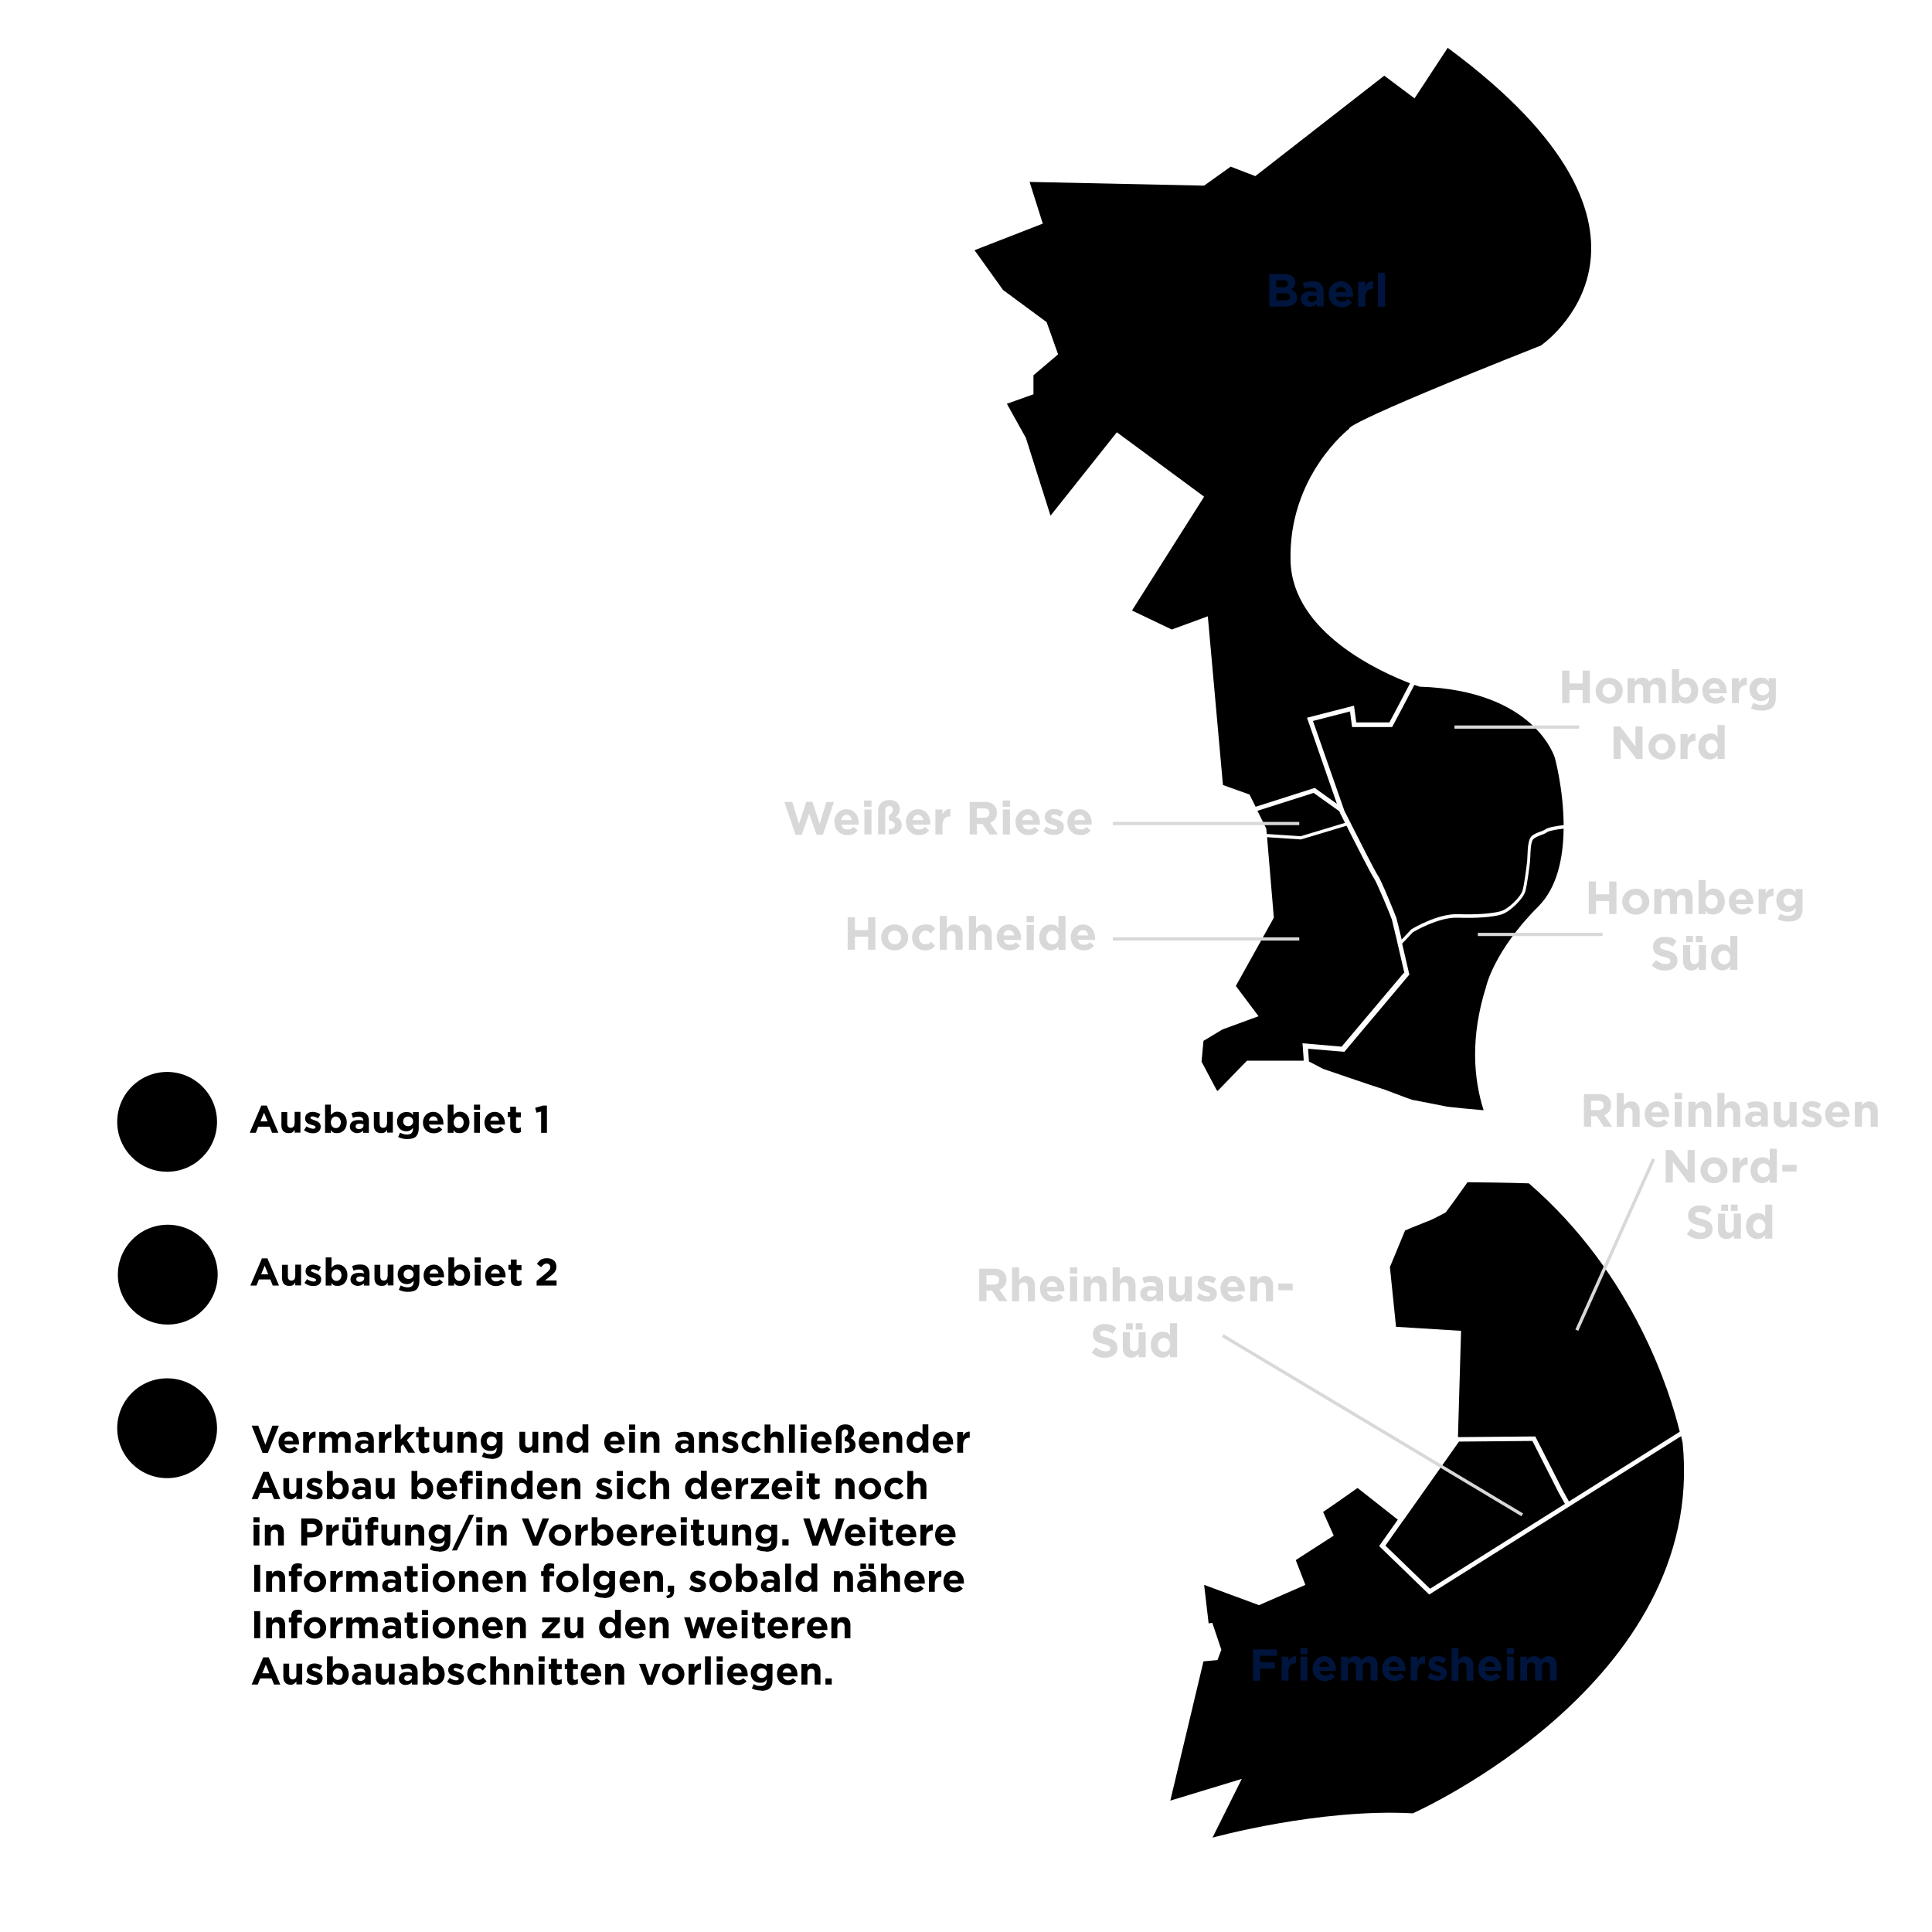 <?xml version="1.0" encoding="UTF-8"?>
<svg id="Ebene_1" xmlns="http://www.w3.org/2000/svg" width="1200" height="1200" version="1.1" viewBox="0 0 1200 1200">
  <!-- Generator: Adobe Illustrator 29.7.0, SVG Export Plug-In . SVG Version: 2.1.1 Build 138)  -->
  <defs>
    <style>
      .st0 {
        fill: #00153e;
      }


      .st2, .st3 {
        fill: #d8d8d8;
      }


      .st3 {
        stroke: #d8d8d8;
        stroke-miterlimit: 10;
        stroke-width: 2px;
      }

    </style>
  </defs>
  <path class="vorbereitung" d="M877.7,1126.3c-58.7-3.2-124.6,15.1-124.6,15.1l18.2-36.5-44.4,13.5,20.6-86.5,8.7-.8,2.4-6.4-5.6-16.7-2.3.3-2.8-23.9,34.1,12.6,28.8-12.6-6-15.4,23.6-15.2-6.6-14.7c4.2-2.8,10.8-7.4,21.4-14.9l25,19.7-11.6,16.4,31.1,30.1,85.6-53.8,2.5-1.6,68.4-43c.6,2.7.9,4.1.9,4.1,15.1,149.2-167.4,230.1-167.4,230.1Z"/>
  <polygon class="vorbereitung" points="972 934.1 888.2 986.8 860.5 960 870.6 945.7 872.3 943.4 906.2 895.4 951.8 895 968.1 927.1 972 934.1"/>
  <path class="ausbaugebiet-1" d="M957.1,214.6c-126.2,50-119,51.6-119,51.6,0,0-38.1,29.4-36.5,82.5,1.3,44.2,55.9,68.7,74.2,75.7-3.4,6.6-8.7,16.6-12.8,24.3h-20.6l-1.4-10.4-29.2,7.5,18.6,53.5-13.8-9.9-36.7,11.7-3.8-7.6-16.5-5.9-9.4-104.8-22.4,8.2-24.7-11.8,44.8-70.7-54.2-40-41.2,51.8-15.3-48.3-11.8-21.2,16.5-5.9v-11.8l15.3-13-7.1-20-27.1-20-17.7-24.7,42.4-16.5-8.2-25.9,108.4,2.3,16.5-11.8,15.3,5.9,80.1-62.4,18.8,14.1,20.6-31.4c157.9,116.6,57.9,184.9,57.9,184.9Z"/>
  <path class="vorbereitung" d="M971.2,514.6c-.2,17.5-3.7,36.4-15.7,48.4-27.8,27.8-32.5,50-32.5,50-9.9,31.4-7.7,57.1-1.5,76.6-7.4-.6-21.4-2-22.5-2.2-.9-.2-8.4-1.7-16.7-3.3-2.7-.5-4.8-.9-5.3-1-.8-.2-6.8-2.5-10.8-4-4.8-1.8-7-2.7-7.6-2.8-.9-.2-12.2-4-19.5-6.5l-17.3-5.9-8.8-4.6-.5-7.9,22.5,1.9,40.4-48-.2-.7c-.4-1.7-2.4-10.3-4.3-18.5l6.7-7.1c1.4-.8,15.4-9,26.9-9s.6,0,.8,0c11.5.4,21.7-.3,27.3-2,5.2-1.6,13.4-9.6,14.8-14.3,1.2-4.3,2.7-16.3,3-19.1,0-.5,0-1.4.1-2.4.1-3.2.3-9.3,1.8-10.9,1.1-1.2,3-1.9,4.8-2.6,1.4-.5,2.8-1,3.8-1.8,1.3-.9,6.4-1.8,10.1-2.2Z"/>
  <path class="vorbereitung" d="M1043.6,889.1l-69.1,43.5-3.8-6.8-17.1-33.6-45.3.4h-2.7s0-1.3,0-1.3l1.9-64.7-40.4-2.5-3.8-37.1,9.4-22.7c1.2-.5,4.1-1.8,5.2-2.2.8-.3,2.8-1.1,5-2,2-.8,4.1-1.7,4.8-1.9,1.5-.5,9.2-4.5,10-5l.3-.2,5.6-7.6,7.9-11.1c4.4,0,26.2.3,38.1.7h0c65.7,56.8,88.1,131.1,93.7,154.2Z"/>
  <path class="ausbaugebiet-1" d="M134.8,696.8c0,17.1-13.9,31-31,31s-31-13.9-31-31,13.9-31,31-31,31,13.9,31,31ZM165.7,686.7l7.2,16.9h-3.9l-1.5-3.8h-7.1l-1.5,3.8h-3.8l7.2-16.9h3.4ZM166.2,696.5l-2.2-5.4-2.2,5.4h4.5ZM182.9,697.9c0,1.7-.9,2.6-2.3,2.6s-2.2-.9-2.2-2.6v-7.2h-3.6v8.3c0,3,1.6,4.8,4.4,4.8s2.9-1,3.8-2.1v1.8h3.6v-12.9h-3.6v7.2ZM195.4,695.8c-1.4-.5-2.6-.8-2.6-1.5h0c0-.6.5-.9,1.3-.9s2.2.5,3.5,1.2l1.4-2.5c-1.4-.9-3.2-1.5-4.8-1.5-2.6,0-4.7,1.5-4.7,4.1h0c0,2.5,2,3.4,3.8,3.9,1.4.4,2.7.7,2.7,1.5h0c0,.6-.5,1-1.5,1s-2.7-.5-4.1-1.5l-1.6,2.4c1.7,1.3,3.7,1.9,5.5,1.9,2.8,0,4.9-1.3,4.9-4.2h0c0-2.4-2.1-3.3-3.9-3.9ZM215.4,697.1h0c0,4.3-2.8,6.7-5.9,6.7s-3.1-.9-4-1.9v1.7h-3.6v-17.5h3.6v6.5c.9-1.2,2.1-2.1,4-2.1,3,0,5.9,2.4,5.9,6.6ZM211.7,697.1c0-2.1-1.4-3.6-3.1-3.6s-3.1,1.4-3.1,3.6h0c0,2.2,1.4,3.6,3.1,3.6s3.1-1.4,3.1-3.6h0ZM227.7,692c1,1,1.4,2.4,1.4,4.1v7.5h-3.5v-1.4c-.9,1-2.1,1.6-3.9,1.6s-4.4-1.4-4.4-3.9h0c0-2.9,2.1-4.2,5.2-4.2s2.2.2,3.1.5v-.2c0-1.5-.9-2.4-2.8-2.4s-2.4.3-3.6.7l-.9-2.8c1.4-.6,2.8-1,5-1s3.4.5,4.3,1.4ZM225.7,698.4c-.6-.3-1.4-.5-2.3-.5-1.6,0-2.5.6-2.5,1.8h0c0,1,.8,1.6,2,1.6,1.7,0,2.9-.9,2.9-2.3v-.6ZM240.3,697.9c0,1.7-.9,2.6-2.3,2.6s-2.2-.9-2.2-2.6v-7.2h-3.6v8.3c0,3,1.6,4.8,4.4,4.8s2.9-1,3.8-2.1v1.8h3.6v-12.9h-3.6v7.2ZM256.5,690.7h3.6v10c0,2.3-.6,4-1.6,5.1s-3,1.7-5.5,1.7-4.1-.5-5.7-1.3l1.2-2.7c1.3.7,2.6,1.2,4.3,1.2,2.5,0,3.7-1.2,3.7-3.5v-.6c-1.1,1.3-2.3,2.1-4.2,2.1-3,0-5.7-2.2-5.7-6h0c0-3.9,2.8-6,5.7-6s3.2.8,4.2,1.9v-1.7ZM256.6,696.5c0-1.8-1.4-3-3.1-3s-3.1,1.2-3.1,3h0c0,1.8,1.3,3,3.1,3s3.1-1.2,3.1-3h0ZM275.4,697.5c0,.3,0,.6,0,1h-9c.4,1.7,1.5,2.5,3.1,2.5s2.1-.4,3.1-1.3l2.1,1.8c-1.2,1.5-2.9,2.4-5.3,2.4-3.9,0-6.7-2.7-6.7-6.6h0c0-3.7,2.6-6.7,6.4-6.7s6.3,3.3,6.3,7ZM271.9,696.1c-.2-1.6-1.2-2.7-2.7-2.7s-2.5,1.1-2.8,2.7h5.5ZM291.6,697.1h0c0,4.3-2.8,6.7-5.9,6.7s-3.1-.9-4-1.9v1.7h-3.6v-17.5h3.6v6.5c.9-1.2,2.1-2.1,4-2.1,3,0,5.9,2.4,5.9,6.6ZM288,697.1c0-2.1-1.4-3.6-3.1-3.6s-3.1,1.4-3.1,3.6h0c0,2.2,1.4,3.6,3.1,3.6s3.1-1.4,3.1-3.6h0ZM294.4,689.3h3.8v-3.2h-3.8v3.2ZM294.5,703.6h3.6v-12.9h-3.6v12.9ZM313.6,697.5c0,.3,0,.6,0,1h-9c.4,1.7,1.5,2.5,3.1,2.5s2.1-.4,3.1-1.3l2.1,1.8c-1.2,1.5-2.9,2.4-5.3,2.4-3.9,0-6.7-2.7-6.7-6.6h0c0-3.7,2.6-6.7,6.4-6.7s6.3,3.3,6.3,7ZM310,696.1c-.2-1.6-1.2-2.7-2.7-2.7s-2.5,1.1-2.8,2.7h5.5ZM320.5,687.4h-3.6v3.3h-1.5v3.1h1.5v6.1c0,3,1.5,3.9,3.7,3.9s2.1-.3,2.9-.7v-2.9c-.5.3-1.1.5-1.8.5s-1.2-.4-1.2-1.2v-5.5h3v-3.1h-3v-3.3ZM337.2,686.7l-4.8,1.4.8,3,2.9-.7v13.2h3.6v-16.9h-2.5Z"/>
  <path class="ausbaugebiet-2" d="M135.2,791.7c0,17.1-13.9,31-31,31s-31-13.9-31-31,13.9-31,31-31,31,13.9,31,31ZM166.1,781.6l7.2,16.9h-3.9l-1.5-3.8h-7.1l-1.5,3.8h-3.8l7.2-16.9h3.4ZM166.6,791.5l-2.2-5.4-2.2,5.4h4.5ZM183.3,792.8c0,1.7-.9,2.6-2.3,2.6s-2.2-.9-2.2-2.6v-7.2h-3.6v8.3c0,3,1.6,4.8,4.4,4.8s2.9-1,3.8-2.1v1.8h3.6v-12.9h-3.6v7.2ZM195.7,790.7c-1.4-.5-2.6-.8-2.6-1.5h0c0-.6.5-.9,1.3-.9s2.2.5,3.5,1.2l1.4-2.5c-1.4-.9-3.2-1.5-4.8-1.5-2.6,0-4.7,1.5-4.7,4.1h0c0,2.5,2,3.4,3.8,3.9,1.4.4,2.7.7,2.7,1.5h0c0,.6-.5,1-1.5,1s-2.7-.5-4.1-1.5l-1.6,2.4c1.7,1.3,3.7,1.9,5.5,1.9,2.8,0,4.9-1.3,4.9-4.2h0c0-2.4-2.1-3.3-3.9-3.9ZM215.8,792h0c0,4.3-2.8,6.7-5.9,6.7s-3.1-.9-4-1.9v1.7h-3.6v-17.5h3.6v6.5c.9-1.2,2.1-2.1,4-2.1,3,0,5.9,2.4,5.9,6.6ZM212.1,792c0-2.1-1.4-3.6-3.1-3.6s-3.1,1.4-3.1,3.6h0c0,2.2,1.4,3.6,3.1,3.6s3.1-1.4,3.1-3.6h0ZM228.1,786.9c1,1,1.4,2.4,1.4,4.1v7.5h-3.5v-1.4c-.9,1-2.1,1.6-3.9,1.6s-4.4-1.4-4.4-3.9h0c0-2.9,2.1-4.2,5.2-4.2s2.2.2,3.1.5v-.2c0-1.5-.9-2.4-2.8-2.4s-2.4.3-3.6.7l-.9-2.8c1.4-.6,2.8-1,5-1s3.4.5,4.3,1.4ZM226.1,793.3c-.6-.3-1.4-.5-2.3-.5-1.6,0-2.5.6-2.5,1.8h0c0,1,.8,1.6,2,1.6,1.7,0,2.9-.9,2.9-2.3v-.6ZM240.7,792.8c0,1.7-.9,2.6-2.3,2.6s-2.2-.9-2.2-2.6v-7.2h-3.6v8.3c0,3,1.6,4.8,4.4,4.8s2.9-1,3.8-2.1v1.8h3.6v-12.9h-3.6v7.2ZM256.9,785.6h3.6v10c0,2.3-.6,4-1.6,5.1s-3,1.7-5.5,1.7-4.1-.5-5.7-1.3l1.2-2.7c1.3.7,2.6,1.2,4.3,1.2,2.5,0,3.7-1.2,3.7-3.5v-.6c-1.1,1.3-2.3,2.1-4.2,2.1-3,0-5.7-2.2-5.7-6h0c0-3.9,2.8-6,5.7-6s3.2.8,4.2,1.9v-1.7ZM256.9,791.4c0-1.8-1.4-3-3.1-3s-3.1,1.2-3.1,3h0c0,1.8,1.3,3,3.1,3s3.1-1.2,3.1-3h0ZM275.8,792.4c0,.3,0,.6,0,1h-9c.4,1.7,1.5,2.5,3.1,2.5s2.1-.4,3.1-1.3l2.1,1.8c-1.2,1.5-2.9,2.4-5.3,2.4-3.9,0-6.7-2.7-6.7-6.6h0c0-3.7,2.6-6.7,6.4-6.7s6.3,3.3,6.3,7ZM272.3,791c-.2-1.6-1.2-2.7-2.7-2.7s-2.5,1.1-2.8,2.7h5.5ZM292,792h0c0,4.3-2.8,6.7-5.9,6.7s-3.1-.9-4-1.9v1.7h-3.6v-17.5h3.6v6.5c.9-1.2,2.1-2.1,4-2.1,3,0,5.9,2.4,5.9,6.6ZM288.4,792c0-2.1-1.4-3.6-3.1-3.6s-3.1,1.4-3.1,3.6h0c0,2.2,1.4,3.6,3.1,3.6s3.1-1.4,3.1-3.6h0ZM294.9,798.5h3.6v-12.9h-3.6v12.9ZM294.8,784.2h3.8v-3.2h-3.8v3.2ZM314,792.4c0,.3,0,.6,0,1h-9c.4,1.7,1.5,2.5,3.1,2.5s2.1-.4,3.1-1.3l2.1,1.8c-1.2,1.5-2.9,2.4-5.3,2.4-3.9,0-6.7-2.7-6.7-6.6h0c0-3.7,2.6-6.7,6.4-6.7s6.3,3.3,6.3,7ZM310.4,791c-.2-1.6-1.2-2.7-2.7-2.7s-2.5,1.1-2.8,2.7h5.5ZM320.9,782.3h-3.6v3.3h-1.5v3.1h1.5v6.1c0,3,1.5,3.9,3.7,3.9s2.1-.3,2.9-.7v-2.9c-.5.3-1.1.5-1.8.5s-1.2-.4-1.2-1.2v-5.5h3v-3.1h-3v-3.3ZM338.5,795.3l2.7-2.1c3-2.3,4.4-3.7,4.4-6.5h0c0-3.2-2.3-5.2-5.8-5.2s-4.6,1.2-6.3,3.5l2.6,2.1c1.2-1.5,2.1-2.3,3.4-2.3s2.3.8,2.3,2.2-.8,2.3-2.9,4l-5.6,4.6v2.9h12.4v-3.2h-7.3Z"/>
  <path class="vorbereitung" d="M134.8,887.1c0,17.1-13.9,31-31,31s-31-13.9-31-31,13.9-31,31-31,31,13.9,31,31ZM163.1,902.4h3.3l6.8-16.9h-4l-4.4,11.8-4.4-11.8h-4.1l6.8,16.9ZM179.7,902.6c2.3,0,4.1-.9,5.3-2.4l-2.1-1.8c-1,.9-1.9,1.3-3.1,1.3s-2.8-.9-3.1-2.5h9c0-.3,0-.7,0-1,0-3.6-2-7-6.3-7s-6.4,3-6.4,6.7h0c0,4,2.9,6.7,6.7,6.7ZM176.6,894.9c.3-1.7,1.3-2.7,2.8-2.7s2.5,1.1,2.7,2.7h-5.5ZM188.3,902.3h3.6v-4.8c0-3.1,1.5-4.5,3.9-4.5h.2v-3.8c-2.2,0-3.4,1.1-4.1,2.8v-2.6h-3.6v12.9ZM198.4,902.3h3.6v-7.2c0-1.7.8-2.6,2.2-2.6s2.1.9,2.1,2.6v7.2h3.6v-7.2c0-1.7.8-2.6,2.2-2.6s2.1.9,2.1,2.6v7.2h3.6v-8.4c0-3.1-1.6-4.7-4.3-4.7s-3.1.7-4.2,2c-.7-1.3-1.9-2-3.6-2s-3,1-3.8,2.1v-1.8h-3.6v12.9ZM224.8,902.5c1.8,0,3-.6,3.9-1.6v1.4h3.5v-7.5c0-1.7-.4-3.1-1.4-4.1s-2.4-1.4-4.3-1.4-3.6.4-5,1l.9,2.8c1.2-.4,2.2-.7,3.6-.7s2.8.8,2.8,2.4v.2c-.9-.3-1.8-.5-3.1-.5-3,0-5.2,1.3-5.2,4.1h0c0,2.6,2,4,4.4,4ZM225.9,900c-1.2,0-2-.6-2-1.6h0c0-1.2,1-1.8,2.5-1.8s1.7.2,2.3.5v.6c0,1.3-1.2,2.3-2.9,2.3ZM235.4,902.3h3.6v-4.8c0-3.1,1.5-4.5,3.9-4.5h.2v-3.8c-2.2,0-3.4,1.1-4.1,2.8v-2.6h-3.6v12.9ZM245.4,902.3h3.6v-3.9l1.3-1.4,3.3,5.3h4.2l-5.1-7.8,4.9-5.1h-4.4l-4.3,4.7v-9.3h-3.6v17.5ZM263.7,902.5c1.2,0,2.1-.3,2.9-.7v-2.9c-.5.3-1.1.5-1.8.5s-1.2-.4-1.2-1.2v-5.5h3v-3.1h-3v-3.3h-3.6v3.3h-1.5v3.1h1.5v6.1c0,3,1.5,3.9,3.7,3.9ZM273.6,902.5c1.8,0,2.9-1,3.8-2.1v1.8h3.6v-12.9h-3.6v7.2c0,1.7-.9,2.6-2.3,2.6s-2.2-.9-2.2-2.6v-7.2h-3.6v8.3c0,3,1.6,4.8,4.4,4.8ZM284.3,902.3h3.6v-7.2c0-1.7.9-2.6,2.3-2.6s2.2.9,2.2,2.6v7.2h3.6v-8.3c0-3-1.6-4.8-4.4-4.8s-2.9,1-3.8,2.1v-1.8h-3.6v12.9ZM305,906.2c2.5,0,4.3-.5,5.5-1.7s1.6-2.8,1.6-5.1v-10h-3.6v1.7c-1-1.1-2.2-1.9-4.2-1.9-3,0-5.7,2.2-5.7,6h0c0,3.9,2.7,6,5.7,6s3.1-.8,4.2-2.1v.6c0,2.3-1.2,3.5-3.7,3.5s-3-.4-4.3-1.2l-1.2,2.7c1.6.9,3.6,1.3,5.7,1.3ZM305.4,898.2c-1.8,0-3.1-1.2-3.1-3h0c0-1.8,1.3-3,3.1-3s3.1,1.2,3.1,3h0c0,1.8-1.4,3-3.1,3ZM326.9,902.5c1.8,0,2.9-1,3.8-2.1v1.8h3.6v-12.9h-3.6v7.2c0,1.7-.9,2.6-2.3,2.6s-2.2-.9-2.2-2.6v-7.2h-3.6v8.3c0,3,1.6,4.8,4.4,4.8ZM337.6,902.3h3.6v-7.2c0-1.7.9-2.6,2.3-2.6s2.2.9,2.2,2.6v7.2h3.6v-8.3c0-3-1.6-4.8-4.4-4.8s-2.9,1-3.8,2.1v-1.8h-3.6v12.9ZM357.8,902.5c1.9,0,3.1-.9,4-2.1v1.8h3.6v-17.5h-3.6v6.3c-.9-1-2.1-1.9-4-1.9-3,0-5.9,2.4-5.9,6.6h0c0,4.3,2.9,6.7,5.9,6.7ZM358.8,899.4c-1.7,0-3.1-1.4-3.1-3.6h0c0-2.2,1.4-3.6,3.1-3.6s3.1,1.4,3.1,3.6h0c0,2.2-1.4,3.6-3.1,3.6ZM382,902.6c2.3,0,4.1-.9,5.3-2.4l-2.1-1.8c-1,.9-1.9,1.3-3.1,1.3s-2.8-.9-3.1-2.5h9c0-.3,0-.7,0-1,0-3.6-2-7-6.3-7s-6.4,3-6.4,6.7h0c0,4,2.9,6.7,6.7,6.7ZM378.9,894.9c.3-1.7,1.3-2.7,2.8-2.7s2.5,1.1,2.7,2.7h-5.5ZM390.7,888h3.8v-3.2h-3.8v3.2ZM390.8,902.3h3.6v-12.9h-3.6v12.9ZM397.9,902.3h3.6v-7.2c0-1.7.9-2.6,2.3-2.6s2.2.9,2.2,2.6v7.2h3.6v-8.3c0-3-1.6-4.8-4.4-4.8s-2.9,1-3.8,2.1v-1.8h-3.6v12.9ZM423.7,902.5c1.8,0,3-.6,3.9-1.6v1.4h3.5v-7.5c0-1.7-.4-3.1-1.4-4.1s-2.4-1.4-4.3-1.4-3.6.4-5,1l.9,2.8c1.2-.4,2.2-.7,3.6-.7s2.8.8,2.8,2.4v.2c-.9-.3-1.8-.5-3.1-.5-3,0-5.2,1.3-5.2,4.1h0c0,2.6,2,4,4.4,4ZM424.8,900c-1.2,0-2-.6-2-1.6h0c0-1.2,1-1.8,2.5-1.8s1.7.2,2.3.5v.6c0,1.3-1.2,2.3-2.9,2.3ZM434.3,902.3h3.6v-7.2c0-1.7.9-2.6,2.3-2.6s2.2.9,2.2,2.6v7.2h3.6v-8.3c0-3-1.6-4.8-4.4-4.8s-2.9,1-3.8,2.1v-1.8h-3.6v12.9ZM453.7,902.5c2.8,0,4.9-1.3,4.9-4.2h0c0-2.4-2.1-3.3-3.9-3.9-1.4-.5-2.6-.8-2.6-1.5h0c0-.6.5-.9,1.3-.9s2.2.5,3.5,1.2l1.4-2.5c-1.4-.9-3.2-1.5-4.8-1.5-2.6,0-4.7,1.5-4.7,4.1h0c0,2.5,2,3.4,3.8,3.9,1.4.4,2.7.7,2.7,1.5h0c0,.6-.5,1-1.5,1s-2.7-.5-4.1-1.5l-1.6,2.4c1.7,1.3,3.7,1.9,5.5,1.9ZM467.3,902.6c2.6,0,4-1,5.3-2.4l-2.1-2.2c-.9.8-1.7,1.4-3,1.4-2,0-3.3-1.6-3.3-3.6h0c0-1.9,1.3-3.6,3.1-3.6s2.1.6,2.9,1.4l2.2-2.4c-1.2-1.3-2.7-2.2-5.1-2.2-3.9,0-6.7,3-6.7,6.7h0c0,3.7,2.8,6.7,6.7,6.7ZM475,902.3h3.6v-7.2c0-1.7.9-2.6,2.3-2.6s2.2.9,2.2,2.6v7.2h3.6v-8.3c0-3-1.6-4.8-4.4-4.8s-2.9,1-3.8,2.1v-6.5h-3.6v17.5ZM490.1,902.3h3.6v-17.5h-3.6v17.5ZM497.2,888h3.8v-3.2h-3.8v3.2ZM497.3,902.3h3.6v-12.9h-3.6v12.9ZM510.5,902.6c2.3,0,4.1-.9,5.3-2.4l-2.1-1.8c-1,.9-1.9,1.3-3.1,1.3s-2.8-.9-3.1-2.5h9c0-.3,0-.7,0-1,0-3.6-2-7-6.3-7s-6.4,3-6.4,6.7h0c0,4,2.9,6.7,6.7,6.7ZM507.4,894.9c.3-1.7,1.3-2.7,2.8-2.7s2.5,1.1,2.7,2.7h-5.5ZM524.7,902.4c4.1.2,6.7-1.6,6.7-4.8h0c0-2.4-1.5-3.6-3.1-4.3,1.2-.8,2.2-1.8,2.2-3.9h0c0-2.7-1.9-4.7-5.4-4.7s-5.9,2.1-5.9,5.6v12.1h3.6v-12.2c0-1.5.9-2.4,2.1-2.4s1.9.7,1.9,1.9h0c0,1.4-.9,2.3-2.1,3v2.4c1.8.2,3.1,1,3.1,2.3h0c0,1.4-1.1,2.2-3.1,2.3v2.7ZM540.1,902.6c2.3,0,4.1-.9,5.3-2.4l-2.1-1.8c-1,.9-1.9,1.3-3.1,1.3s-2.8-.9-3.1-2.5h9c0-.3,0-.7,0-1,0-3.6-2-7-6.3-7s-6.4,3-6.4,6.7h0c0,4,2.9,6.7,6.7,6.7ZM537,894.9c.3-1.7,1.3-2.7,2.8-2.7s2.5,1.1,2.7,2.7h-5.5ZM548.7,902.3h3.6v-7.2c0-1.7.9-2.6,2.3-2.6s2.2.9,2.2,2.6v7.2h3.6v-8.3c0-3-1.6-4.8-4.4-4.8s-2.9,1-3.8,2.1v-1.8h-3.6v12.9ZM569,902.5c1.9,0,3.1-.9,4-2.1v1.8h3.6v-17.5h-3.6v6.3c-.9-1-2.1-1.9-4-1.9-3,0-5.9,2.4-5.9,6.6h0c0,4.3,2.9,6.7,5.9,6.7ZM569.9,899.4c-1.7,0-3.1-1.4-3.1-3.6h0c0-2.2,1.4-3.6,3.1-3.6s3.1,1.4,3.1,3.6h0c0,2.2-1.4,3.6-3.1,3.6ZM586,902.6c2.3,0,4.1-.9,5.3-2.4l-2.1-1.8c-1,.9-1.9,1.3-3.1,1.3s-2.8-.9-3.1-2.5h9c0-.3,0-.7,0-1,0-3.6-2-7-6.3-7s-6.4,3-6.4,6.7h0c0,4,2.9,6.7,6.7,6.7ZM582.8,894.9c.3-1.7,1.3-2.7,2.8-2.7s2.5,1.1,2.7,2.7h-5.5ZM594.6,902.3h3.6v-4.8c0-3.1,1.5-4.5,3.9-4.5h.2v-3.8c-2.2,0-3.4,1.1-4.1,2.8v-2.6h-3.6v12.9ZM156.3,931.1h3.8l1.5-3.8h7.1l1.5,3.8h3.9l-7.2-16.9h-3.4l-7.2,16.9ZM162.9,924.1l2.2-5.4,2.2,5.4h-4.5ZM180.3,931.3c1.8,0,2.9-1,3.8-2.1v1.8h3.6v-12.9h-3.6v7.2c0,1.7-.9,2.6-2.3,2.6s-2.2-.9-2.2-2.6v-7.2h-3.6v8.3c0,3,1.6,4.8,4.4,4.8ZM195.5,931.3c2.8,0,4.9-1.3,4.9-4.2h0c0-2.4-2.1-3.3-3.9-3.9-1.4-.5-2.6-.8-2.6-1.5h0c0-.6.5-.9,1.3-.9s2.2.5,3.5,1.2l1.4-2.5c-1.4-.9-3.2-1.5-4.8-1.5-2.6,0-4.7,1.5-4.7,4.1h0c0,2.5,2,3.4,3.8,3.9,1.4.4,2.7.7,2.7,1.5h0c0,.6-.5,1-1.5,1s-2.7-.5-4.1-1.5l-1.6,2.4c1.7,1.3,3.7,1.9,5.5,1.9ZM210.7,931.3c3,0,5.9-2.4,5.9-6.6h0c0-4.3-2.9-6.7-5.9-6.7s-3.1.9-4,2.1v-6.5h-3.6v17.5h3.6v-1.7c.9,1,2.1,1.9,4,1.9ZM209.8,928.2c-1.7,0-3.1-1.4-3.1-3.6h0c0-2.2,1.4-3.6,3.1-3.6s3.1,1.4,3.1,3.6h0c0,2.2-1.4,3.6-3.1,3.6ZM222.9,931.3c1.8,0,3-.6,3.9-1.6v1.4h3.5v-7.5c0-1.7-.4-3.1-1.4-4.1s-2.4-1.4-4.3-1.4-3.6.4-5,1l.9,2.8c1.2-.4,2.2-.7,3.6-.7s2.8.8,2.8,2.4v.2c-.9-.3-1.8-.5-3.1-.5-3,0-5.2,1.3-5.2,4.1h0c0,2.6,2,4,4.4,4ZM224,928.8c-1.2,0-2-.6-2-1.6h0c0-1.2,1-1.8,2.5-1.8s1.7.2,2.3.5v.6c0,1.3-1.2,2.3-2.9,2.3ZM237.7,931.3c1.8,0,2.9-1,3.8-2.1v1.8h3.6v-12.9h-3.6v7.2c0,1.7-.9,2.6-2.3,2.6s-2.2-.9-2.2-2.6v-7.2h-3.6v8.3c0,3,1.6,4.8,4.4,4.8ZM263.2,931.3c3,0,5.9-2.4,5.9-6.6h0c0-4.3-2.9-6.7-5.9-6.7s-3.1.9-4,2.1v-6.5h-3.6v17.5h3.6v-1.7c.9,1,2.1,1.9,4,1.9ZM262.3,928.2c-1.7,0-3.1-1.4-3.1-3.6h0c0-2.2,1.4-3.6,3.1-3.6s3.1,1.4,3.1,3.6h0c0,2.2-1.4,3.6-3.1,3.6ZM277.9,931.4c2.3,0,4.1-.9,5.3-2.4l-2.1-1.8c-1,.9-1.9,1.3-3.1,1.3s-2.8-.9-3.1-2.5h9c0-.3,0-.7,0-1,0-3.6-2-7-6.3-7s-6.4,3-6.4,6.7h0c0,4,2.9,6.7,6.7,6.7ZM274.7,923.7c.3-1.7,1.3-2.7,2.8-2.7s2.5,1.1,2.7,2.7h-5.5ZM287.1,931.1h3.6v-9.7h2.9v-3h-3v-.5c0-1,.5-1.4,1.3-1.4s1.1.1,1.7.3v-3c-.7-.2-1.4-.4-2.6-.4s-2.3.3-3,1c-.7.7-1,1.7-1,3.1v.8h-1.5v3h1.5v9.7ZM295.7,916.8h3.8v-3.2h-3.8v3.2ZM295.8,931.1h3.6v-12.9h-3.6v12.9ZM302.9,931.1h3.6v-7.2c0-1.7.9-2.6,2.3-2.6s2.2.9,2.2,2.6v7.2h3.6v-8.3c0-3-1.6-4.8-4.4-4.8s-2.9,1-3.8,2.1v-1.8h-3.6v12.9ZM323.2,931.3c1.9,0,3.1-.9,4-2.1v1.8h3.6v-17.5h-3.6v6.3c-.9-1-2.1-1.9-4-1.9-3,0-5.9,2.4-5.9,6.6h0c0,4.3,2.9,6.7,5.9,6.7ZM324.1,928.2c-1.7,0-3.1-1.4-3.1-3.6h0c0-2.2,1.4-3.6,3.1-3.6s3.1,1.4,3.1,3.6h0c0,2.2-1.4,3.6-3.1,3.6ZM340.2,931.4c2.3,0,4.1-.9,5.3-2.4l-2.1-1.8c-1,.9-1.9,1.3-3.1,1.3s-2.8-.9-3.1-2.5h9c0-.3,0-.7,0-1,0-3.6-2-7-6.3-7s-6.4,3-6.4,6.7h0c0,4,2.9,6.7,6.7,6.7ZM337,923.7c.3-1.7,1.3-2.7,2.8-2.7s2.5,1.1,2.7,2.7h-5.5ZM348.8,931.1h3.6v-7.2c0-1.7.9-2.6,2.3-2.6s2.2.9,2.2,2.6v7.2h3.6v-8.3c0-3-1.6-4.8-4.4-4.8s-2.9,1-3.8,2.1v-1.8h-3.6v12.9ZM375.4,931.3c2.8,0,4.9-1.3,4.9-4.2h0c0-2.4-2.1-3.3-3.9-3.9-1.4-.5-2.6-.8-2.6-1.5h0c0-.6.5-.9,1.3-.9s2.2.5,3.5,1.2l1.4-2.5c-1.4-.9-3.2-1.5-4.8-1.5-2.6,0-4.7,1.5-4.7,4.1h0c0,2.5,2,3.4,3.8,3.9,1.4.4,2.7.7,2.7,1.5h0c0,.6-.5,1-1.5,1s-2.7-.5-4.1-1.5l-1.6,2.4c1.7,1.3,3.7,1.9,5.5,1.9ZM383.1,916.8h3.8v-3.2h-3.8v3.2ZM383.2,931.1h3.6v-12.9h-3.6v12.9ZM396.3,931.4c2.6,0,4-1,5.3-2.4l-2.1-2.2c-.9.8-1.7,1.4-3,1.4-2,0-3.3-1.6-3.3-3.6h0c0-1.9,1.3-3.6,3.1-3.6s2.1.6,2.9,1.4l2.2-2.4c-1.2-1.3-2.7-2.2-5.1-2.2-3.9,0-6.7,3-6.7,6.7h0c0,3.7,2.8,6.7,6.7,6.7ZM403.9,931.1h3.6v-7.2c0-1.7.9-2.6,2.3-2.6s2.2.9,2.2,2.6v7.2h3.6v-8.3c0-3-1.6-4.8-4.4-4.8s-2.9,1-3.8,2.1v-6.5h-3.6v17.5ZM431.4,931.3c1.9,0,3.1-.9,4-2.1v1.8h3.6v-17.5h-3.6v6.3c-.9-1-2.1-1.9-4-1.9-3,0-5.9,2.4-5.9,6.6h0c0,4.3,2.9,6.7,5.9,6.7ZM432.3,928.2c-1.7,0-3.1-1.4-3.1-3.6h0c0-2.2,1.4-3.6,3.1-3.6s3.1,1.4,3.1,3.6h0c0,2.2-1.4,3.6-3.1,3.6ZM448.4,931.4c2.3,0,4.1-.9,5.3-2.4l-2.1-1.8c-1,.9-1.9,1.3-3.1,1.3s-2.8-.9-3.1-2.5h9c0-.3,0-.7,0-1,0-3.6-2-7-6.3-7s-6.4,3-6.4,6.7h0c0,4,2.9,6.7,6.7,6.7ZM445.2,923.7c.3-1.7,1.3-2.7,2.8-2.7s2.5,1.1,2.7,2.7h-5.5ZM457,931.1h3.6v-4.8c0-3.1,1.5-4.5,3.9-4.5h.2v-3.8c-2.2,0-3.4,1.1-4.1,2.8v-2.6h-3.6v12.9ZM466.4,931.1h11.2v-3h-6.7l6.7-7.3v-2.6h-11v3h6.4l-6.6,7.3v2.6ZM486,931.4c2.3,0,4.1-.9,5.3-2.4l-2.1-1.8c-1,.9-1.9,1.3-3.1,1.3s-2.8-.9-3.1-2.5h9c0-.3,0-.7,0-1,0-3.6-2-7-6.3-7s-6.4,3-6.4,6.7h0c0,4,2.9,6.7,6.7,6.7ZM482.9,923.7c.3-1.7,1.3-2.7,2.8-2.7s2.5,1.1,2.7,2.7h-5.5ZM494.7,916.8h3.8v-3.2h-3.8v3.2ZM494.8,931.1h3.6v-12.9h-3.6v12.9ZM506.2,931.3c1.2,0,2.1-.3,2.9-.7v-2.9c-.5.3-1.1.5-1.8.5s-1.2-.4-1.2-1.2v-5.5h3v-3.1h-3v-3.3h-3.6v3.3h-1.5v3.1h1.5v6.1c0,3,1.5,3.9,3.7,3.9ZM519.1,931.1h3.6v-7.2c0-1.7.9-2.6,2.3-2.6s2.2.9,2.2,2.6v7.2h3.6v-8.3c0-3-1.6-4.8-4.4-4.8s-2.9,1-3.8,2.1v-1.8h-3.6v12.9ZM540.3,931.4c4,0,7-3,7-6.7h0c0-3.7-3-6.7-6.9-6.7s-7,3-7,6.7h0c0,3.7,3,6.7,6.9,6.7ZM540.4,928.2c-2,0-3.4-1.7-3.4-3.6h0c0-1.9,1.2-3.6,3.3-3.6s3.4,1.7,3.4,3.6h0c0,1.9-1.2,3.6-3.3,3.6ZM556,931.4c2.6,0,4-1,5.3-2.4l-2.1-2.2c-.9.8-1.7,1.4-3,1.4-2,0-3.3-1.6-3.3-3.6h0c0-1.9,1.3-3.6,3.1-3.6s2.1.6,2.9,1.4l2.2-2.4c-1.2-1.3-2.7-2.2-5.1-2.2-3.9,0-6.7,3-6.7,6.7h0c0,3.7,2.8,6.7,6.7,6.7ZM563.7,931.1h3.6v-7.2c0-1.7.9-2.6,2.3-2.6s2.2.9,2.2,2.6v7.2h3.6v-8.3c0-3-1.6-4.8-4.4-4.8s-2.9,1-3.8,2.1v-6.5h-3.6v17.5ZM157.4,945.6h3.8v-3.2h-3.8v3.2ZM157.5,959.9h3.6v-12.9h-3.6v12.9ZM164.6,959.9h3.6v-7.2c0-1.7.9-2.6,2.3-2.6s2.2.9,2.2,2.6v7.2h3.6v-8.3c0-3-1.6-4.8-4.4-4.8s-2.9,1-3.8,2.1v-1.8h-3.6v12.9ZM187.1,959.9h3.7v-5h2.8c3.8,0,6.8-2,6.8-5.9h0c0-3.5-2.4-5.9-6.4-5.9h-6.9v16.8ZM190.8,951.6v-5.1h2.9c1.8,0,3,.9,3,2.5h0c0,1.5-1.1,2.6-2.9,2.6h-2.9ZM202.7,959.9h3.6v-4.8c0-3.1,1.5-4.5,3.9-4.5h.2v-3.8c-2.2,0-3.4,1.1-4.1,2.8v-2.6h-3.6v12.9ZM217,960.1c1.8,0,2.9-1,3.8-2.1v1.8h3.6v-12.9h-3.6v7.2c0,1.7-.9,2.6-2.3,2.6s-2.2-.9-2.2-2.6v-7.2h-3.6v8.3c0,3,1.6,4.8,4.4,4.8ZM214.3,945.6h3.5v-3.2h-3.5v3.2ZM219.3,945.6h3.5v-3.2h-3.5v3.2ZM228.4,959.9h3.6v-9.7h2.9v-3h-3v-.5c0-1,.5-1.4,1.3-1.4s1.1.1,1.7.3v-3c-.7-.2-1.4-.4-2.6-.4s-2.3.3-3,1c-.7.7-1,1.7-1,3.1v.8h-1.5v3h1.5v9.7ZM241.2,960.1c1.8,0,2.9-1,3.8-2.1v1.8h3.6v-12.9h-3.6v7.2c0,1.7-.9,2.6-2.3,2.6s-2.2-.9-2.2-2.6v-7.2h-3.6v8.3c0,3,1.6,4.8,4.4,4.8ZM251.8,959.9h3.6v-7.2c0-1.7.9-2.6,2.3-2.6s2.2.9,2.2,2.6v7.2h3.6v-8.3c0-3-1.6-4.8-4.4-4.8s-2.9,1-3.8,2.1v-1.8h-3.6v12.9ZM272.6,963.8c2.5,0,4.3-.5,5.5-1.7s1.6-2.8,1.6-5.1v-10h-3.6v1.7c-1-1.1-2.2-1.9-4.2-1.9-3,0-5.7,2.2-5.7,6h0c0,3.9,2.7,6,5.7,6s3.1-.8,4.2-2.1v.6c0,2.3-1.2,3.5-3.7,3.5s-3-.4-4.3-1.2l-1.2,2.7c1.6.9,3.6,1.3,5.7,1.3ZM273,955.8c-1.8,0-3.1-1.2-3.1-3h0c0-1.8,1.3-3,3.1-3s3.1,1.2,3.1,3h0c0,1.8-1.4,3-3.1,3ZM280.7,963h3.1l10.6-22.2h-3.1l-10.6,22.2ZM295.8,945.6h3.8v-3.2h-3.8v3.2ZM295.9,959.9h3.6v-12.9h-3.6v12.9ZM303,959.9h3.6v-7.2c0-1.7.9-2.6,2.3-2.6s2.2.9,2.2,2.6v7.2h3.6v-8.3c0-3-1.6-4.8-4.4-4.8s-2.9,1-3.8,2.1v-1.8h-3.6v12.9ZM330.9,960h3.3l6.8-16.9h-4l-4.4,11.8-4.4-11.8h-4.1l6.8,16.9ZM347.8,960.2c4,0,7-3,7-6.7h0c0-3.7-3-6.7-6.9-6.7s-7,3-7,6.7h0c0,3.7,3,6.7,6.9,6.7ZM347.8,957c-2,0-3.4-1.7-3.4-3.6h0c0-1.9,1.2-3.6,3.3-3.6s3.4,1.7,3.4,3.6h0c0,1.9-1.2,3.6-3.3,3.6ZM357.4,959.9h3.6v-4.8c0-3.1,1.5-4.5,3.9-4.5h.2v-3.8c-2.2,0-3.4,1.1-4.1,2.8v-2.6h-3.6v12.9ZM375.1,960.1c3,0,5.9-2.4,5.9-6.6h0c0-4.3-2.9-6.7-5.9-6.7s-3.1.9-4,2.1v-6.5h-3.6v17.5h3.6v-1.7c.9,1,2.1,1.9,4,1.9ZM374.1,957c-1.7,0-3.1-1.4-3.1-3.6h0c0-2.2,1.4-3.6,3.1-3.6s3.1,1.4,3.1,3.6h0c0,2.2-1.4,3.6-3.1,3.6ZM389.7,960.2c2.3,0,4.1-.9,5.3-2.4l-2.1-1.8c-1,.9-1.9,1.3-3.1,1.3s-2.8-.9-3.1-2.5h9c0-.3,0-.7,0-1,0-3.6-2-7-6.3-7s-6.4,3-6.4,6.7h0c0,4,2.9,6.7,6.7,6.7ZM386.6,952.5c.3-1.7,1.3-2.7,2.8-2.7s2.5,1.1,2.7,2.7h-5.5ZM398.3,959.9h3.6v-4.8c0-3.1,1.5-4.5,3.9-4.5h.2v-3.8c-2.2,0-3.4,1.1-4.1,2.8v-2.6h-3.6v12.9ZM414.1,960.2c2.3,0,4.1-.9,5.3-2.4l-2.1-1.8c-1,.9-1.9,1.3-3.1,1.3s-2.8-.9-3.1-2.5h9c0-.3,0-.7,0-1,0-3.6-2-7-6.3-7s-6.4,3-6.4,6.7h0c0,4,2.9,6.7,6.7,6.7ZM410.9,952.5c.3-1.7,1.3-2.7,2.8-2.7s2.5,1.1,2.7,2.7h-5.5ZM422.8,945.6h3.8v-3.2h-3.8v3.2ZM422.9,959.9h3.6v-12.9h-3.6v12.9ZM434.3,960.1c1.2,0,2.1-.3,2.9-.7v-2.9c-.5.3-1.1.5-1.8.5s-1.2-.4-1.2-1.2v-5.5h3v-3.1h-3v-3.3h-3.6v3.3h-1.5v3.1h1.5v6.1c0,3,1.5,3.9,3.7,3.9ZM444.2,960.1c1.8,0,2.9-1,3.8-2.1v1.8h3.6v-12.9h-3.6v7.2c0,1.7-.9,2.6-2.3,2.6s-2.2-.9-2.2-2.6v-7.2h-3.6v8.3c0,3,1.6,4.8,4.4,4.8ZM454.9,959.9h3.6v-7.2c0-1.7.9-2.6,2.3-2.6s2.2.9,2.2,2.6v7.2h3.6v-8.3c0-3-1.6-4.8-4.4-4.8s-2.9,1-3.8,2.1v-1.8h-3.6v12.9ZM475.6,963.8c2.5,0,4.3-.5,5.5-1.7s1.6-2.8,1.6-5.1v-10h-3.6v1.7c-1-1.1-2.2-1.9-4.2-1.9-3,0-5.7,2.2-5.7,6h0c0,3.9,2.7,6,5.7,6s3.1-.8,4.2-2.1v.6c0,2.3-1.2,3.5-3.7,3.5s-3-.4-4.3-1.2l-1.2,2.7c1.6.9,3.6,1.3,5.7,1.3ZM476,955.8c-1.8,0-3.1-1.2-3.1-3h0c0-1.8,1.3-3,3.1-3s3.1,1.2,3.1,3h0c0,1.8-1.4,3-3.1,3ZM485.9,959.9h3.9v-3.8h-3.9v3.8ZM504.9,960h3.2l3.8-11,3.8,11h3.2l5.7-16.9h-3.9l-3.5,11.4-3.8-11.4h-3.2l-3.8,11.4-3.5-11.4h-4l5.7,16.9ZM531.5,960.2c2.3,0,4.1-.9,5.3-2.4l-2.1-1.8c-1,.9-1.9,1.3-3.1,1.3s-2.8-.9-3.1-2.5h9c0-.3,0-.7,0-1,0-3.6-2-7-6.3-7s-6.4,3-6.4,6.7h0c0,4,2.9,6.7,6.7,6.7ZM528.4,952.5c.3-1.7,1.3-2.7,2.8-2.7s2.5,1.1,2.7,2.7h-5.5ZM540.2,945.6h3.8v-3.2h-3.8v3.2ZM540.3,959.9h3.6v-12.9h-3.6v12.9ZM551.7,960.1c1.2,0,2.1-.3,2.9-.7v-2.9c-.5.3-1.1.5-1.8.5s-1.2-.4-1.2-1.2v-5.5h3v-3.1h-3v-3.3h-3.6v3.3h-1.5v3.1h1.5v6.1c0,3,1.5,3.9,3.7,3.9ZM563.1,960.2c2.3,0,4.1-.9,5.3-2.4l-2.1-1.8c-1,.9-1.9,1.3-3.1,1.3s-2.8-.9-3.1-2.5h9c0-.3,0-.7,0-1,0-3.6-2-7-6.3-7s-6.4,3-6.4,6.7h0c0,4,2.9,6.7,6.7,6.7ZM560,952.5c.3-1.7,1.3-2.7,2.8-2.7s2.5,1.1,2.7,2.7h-5.5ZM571.7,959.9h3.6v-4.8c0-3.1,1.5-4.5,3.9-4.5h.2v-3.8c-2.2,0-3.4,1.1-4.1,2.8v-2.6h-3.6v12.9ZM587.5,960.2c2.3,0,4.1-.9,5.3-2.4l-2.1-1.8c-1,.9-1.9,1.3-3.1,1.3s-2.8-.9-3.1-2.5h9c0-.3,0-.7,0-1,0-3.6-2-7-6.3-7s-6.4,3-6.4,6.7h0c0,4,2.9,6.7,6.7,6.7ZM584.3,952.5c.3-1.7,1.3-2.7,2.8-2.7s2.5,1.1,2.7,2.7h-5.5ZM157.9,988.7h3.7v-16.8h-3.7v16.8ZM165.4,988.7h3.6v-7.2c0-1.7.9-2.6,2.3-2.6s2.2.9,2.2,2.6v7.2h3.6v-8.3c0-3-1.6-4.8-4.4-4.8s-2.9,1-3.8,2.1v-1.8h-3.6v12.9ZM181,988.7h3.6v-9.7h2.9v-3h-3v-.5c0-1,.5-1.4,1.3-1.4s1.1.1,1.7.3v-3c-.7-.2-1.4-.4-2.6-.4s-2.3.3-3,1c-.7.7-1,1.7-1,3.1v.8h-1.5v3h1.5v9.7ZM195.6,989c4,0,7-3,7-6.7h0c0-3.7-3-6.7-6.9-6.7s-7,3-7,6.7h0c0,3.7,3,6.7,6.9,6.7ZM195.6,985.8c-2,0-3.4-1.7-3.4-3.6h0c0-1.9,1.2-3.6,3.3-3.6s3.4,1.7,3.4,3.6h0c0,1.9-1.2,3.6-3.3,3.6ZM205.2,988.7h3.6v-4.8c0-3.1,1.5-4.5,3.9-4.5h.2v-3.8c-2.2,0-3.4,1.1-4.1,2.8v-2.6h-3.6v12.9ZM215.2,988.7h3.6v-7.2c0-1.7.8-2.6,2.2-2.6s2.1.9,2.1,2.6v7.2h3.6v-7.2c0-1.7.8-2.6,2.2-2.6s2.1.9,2.1,2.6v7.2h3.6v-8.4c0-3.1-1.6-4.7-4.3-4.7s-3.1.7-4.2,2c-.7-1.3-1.9-2-3.6-2s-3,1-3.8,2.1v-1.8h-3.6v12.9ZM241.7,988.9c1.8,0,3-.6,3.9-1.6v1.4h3.5v-7.5c0-1.7-.4-3.1-1.4-4.1s-2.4-1.4-4.3-1.4-3.6.4-5,1l.9,2.8c1.2-.4,2.2-.7,3.6-.7s2.8.8,2.8,2.4v.2c-.9-.3-1.8-.5-3.1-.5-3,0-5.2,1.3-5.2,4.1h0c0,2.6,2,4,4.4,4ZM242.8,986.4c-1.2,0-2-.6-2-1.6h0c0-1.2,1-1.8,2.5-1.8s1.7.2,2.3.5v.6c0,1.3-1.2,2.3-2.9,2.3ZM256.5,988.9c1.2,0,2.1-.3,2.9-.7v-2.9c-.5.3-1.1.5-1.8.5s-1.2-.4-1.2-1.2v-5.5h3v-3.1h-3v-3.3h-3.6v3.3h-1.5v3.1h1.5v6.1c0,3,1.5,3.9,3.7,3.9ZM262.1,974.4h3.8v-3.2h-3.8v3.2ZM262.2,988.7h3.6v-12.9h-3.6v12.9ZM275.6,989c4,0,7-3,7-6.7h0c0-3.7-3-6.7-6.9-6.7s-7,3-7,6.7h0c0,3.7,3,6.7,6.9,6.7ZM275.7,985.8c-2,0-3.4-1.7-3.4-3.6h0c0-1.9,1.2-3.6,3.3-3.6s3.4,1.7,3.4,3.6h0c0,1.9-1.2,3.6-3.3,3.6ZM285.3,988.7h3.6v-7.2c0-1.7.9-2.6,2.3-2.6s2.2.9,2.2,2.6v7.2h3.6v-8.3c0-3-1.6-4.8-4.4-4.8s-2.9,1-3.8,2.1v-1.8h-3.6v12.9ZM306.3,989c2.3,0,4.1-.9,5.3-2.4l-2.1-1.8c-1,.9-1.9,1.3-3.1,1.3s-2.8-.9-3.1-2.5h9c0-.3,0-.7,0-1,0-3.6-2-7-6.3-7s-6.4,3-6.4,6.7h0c0,4,2.9,6.7,6.7,6.7ZM303.2,981.3c.3-1.7,1.3-2.7,2.8-2.7s2.5,1.1,2.7,2.7h-5.5ZM314.9,988.7h3.6v-7.2c0-1.7.9-2.6,2.3-2.6s2.2.9,2.2,2.6v7.2h3.6v-8.3c0-3-1.6-4.8-4.4-4.8s-2.9,1-3.8,2.1v-1.8h-3.6v12.9ZM337.7,988.7h3.6v-9.7h2.9v-3h-3v-.5c0-1,.5-1.4,1.3-1.4s1.1.1,1.7.3v-3c-.7-.2-1.4-.4-2.6-.4s-2.3.3-3,1c-.7.7-1,1.7-1,3.1v.8h-1.5v3h1.5v9.7ZM352.3,989c4,0,7-3,7-6.7h0c0-3.7-3-6.7-6.9-6.7s-7,3-7,6.7h0c0,3.7,3,6.7,6.9,6.7ZM352.4,985.8c-2,0-3.4-1.7-3.4-3.6h0c0-1.9,1.2-3.6,3.3-3.6s3.4,1.7,3.4,3.6h0c0,1.9-1.2,3.6-3.3,3.6ZM362.1,988.7h3.6v-17.5h-3.6v17.5ZM374.9,992.6c2.5,0,4.3-.5,5.5-1.7s1.6-2.8,1.6-5.1v-10h-3.6v1.7c-1-1.1-2.2-1.9-4.2-1.9-3,0-5.7,2.2-5.7,6h0c0,3.9,2.7,6,5.7,6s3.1-.8,4.2-2.1v.6c0,2.3-1.2,3.5-3.7,3.5s-3-.4-4.3-1.2l-1.2,2.7c1.6.9,3.6,1.3,5.7,1.3ZM375.4,984.6c-1.8,0-3.1-1.2-3.1-3h0c0-1.8,1.3-3,3.1-3s3.1,1.2,3.1,3h0c0,1.8-1.4,3-3.1,3ZM391.5,989c2.3,0,4.1-.9,5.3-2.4l-2.1-1.8c-1,.9-1.9,1.3-3.1,1.3s-2.8-.9-3.1-2.5h9c0-.3,0-.7,0-1,0-3.6-2-7-6.3-7s-6.4,3-6.4,6.7h0c0,4,2.9,6.7,6.7,6.7ZM388.3,981.3c.3-1.7,1.3-2.7,2.8-2.7s2.5,1.1,2.7,2.7h-5.5ZM400.1,988.7h3.6v-7.2c0-1.7.9-2.6,2.3-2.6s2.2.9,2.2,2.6v7.2h3.6v-8.3c0-3-1.6-4.8-4.4-4.8s-2.9,1-3.8,2.1v-1.8h-3.6v12.9ZM414.3,992.6c2.9,0,4.4-1.3,4.4-4.5v-3.2h-3.9v3.8h1.5c.1,1.4-.7,2.2-2.4,2.4l.3,1.5ZM433.6,988.9c2.8,0,4.9-1.3,4.9-4.2h0c0-2.4-2.1-3.3-3.9-3.9-1.4-.5-2.6-.8-2.6-1.5h0c0-.6.5-.9,1.3-.9s2.2.5,3.5,1.2l1.4-2.5c-1.4-.9-3.2-1.5-4.8-1.5-2.6,0-4.7,1.5-4.7,4.1h0c0,2.5,2,3.4,3.8,3.9,1.4.4,2.7.7,2.7,1.5h0c0,.6-.5,1-1.5,1s-2.7-.5-4.1-1.5l-1.6,2.4c1.7,1.3,3.7,1.9,5.5,1.9ZM447.5,989c4,0,7-3,7-6.7h0c0-3.7-3-6.7-6.9-6.7s-7,3-7,6.7h0c0,3.7,3,6.7,6.9,6.7ZM447.5,985.8c-2,0-3.4-1.7-3.4-3.6h0c0-1.9,1.2-3.6,3.3-3.6s3.4,1.7,3.4,3.6h0c0,1.9-1.2,3.6-3.3,3.6ZM464.7,988.9c3,0,5.9-2.4,5.9-6.6h0c0-4.3-2.9-6.7-5.9-6.7s-3.1.9-4,2.1v-6.5h-3.6v17.5h3.6v-1.7c.9,1,2.1,1.9,4,1.9ZM463.8,985.8c-1.7,0-3.1-1.4-3.1-3.6h0c0-2.2,1.4-3.6,3.1-3.6s3.1,1.4,3.1,3.6h0c0,2.2-1.4,3.6-3.1,3.6ZM476.9,988.9c1.8,0,3-.6,3.9-1.6v1.4h3.5v-7.5c0-1.7-.4-3.1-1.4-4.1s-2.4-1.4-4.3-1.4-3.6.4-5,1l.9,2.8c1.2-.4,2.2-.7,3.6-.7s2.8.8,2.8,2.4v.2c-.9-.3-1.8-.5-3.1-.5-3,0-5.2,1.3-5.2,4.1h0c0,2.6,2,4,4.4,4ZM478,986.4c-1.2,0-2-.6-2-1.6h0c0-1.2,1-1.8,2.5-1.8s1.7.2,2.3.5v.6c0,1.3-1.2,2.3-2.9,2.3ZM487.7,988.7h3.6v-17.5h-3.6v17.5ZM500,988.9c1.9,0,3.1-.9,4-2.1v1.8h3.6v-17.5h-3.6v6.3c-.9-1-2.1-1.9-4-1.9-3,0-5.9,2.4-5.9,6.6h0c0,4.3,2.9,6.7,5.9,6.7ZM501,985.8c-1.7,0-3.1-1.4-3.1-3.6h0c0-2.2,1.4-3.6,3.1-3.6s3.1,1.4,3.1,3.6h0c0,2.2-1.4,3.6-3.1,3.6ZM518.1,988.7h3.6v-7.2c0-1.7.9-2.6,2.3-2.6s2.2.9,2.2,2.6v7.2h3.6v-8.3c0-3-1.6-4.8-4.4-4.8s-2.9,1-3.8,2.1v-1.8h-3.6v12.9ZM536.7,988.9c1.8,0,3-.6,3.9-1.6v1.4h3.5v-7.5c0-1.7-.4-3.1-1.4-4.1s-2.4-1.4-4.3-1.4-3.6.4-5,1l.9,2.8c1.2-.4,2.2-.7,3.6-.7s2.8.8,2.8,2.4v.2c-.9-.3-1.8-.5-3.1-.5-3,0-5.2,1.3-5.2,4.1h0c0,2.6,2,4,4.4,4ZM534.4,974.4h3.5v-3.2h-3.5v3.2ZM537.9,986.4c-1.2,0-2-.6-2-1.6h0c0-1.2,1-1.8,2.5-1.8s1.7.2,2.3.5v.6c0,1.3-1.2,2.3-2.9,2.3ZM539.4,974.4h3.5v-3.2h-3.5v3.2ZM547.3,988.7h3.6v-7.2c0-1.7.9-2.6,2.3-2.6s2.2.9,2.2,2.6v7.2h3.6v-8.3c0-3-1.6-4.8-4.4-4.8s-2.9,1-3.8,2.1v-6.5h-3.6v17.5ZM568.4,989c2.3,0,4.1-.9,5.3-2.4l-2.1-1.8c-1,.9-1.9,1.3-3.1,1.3s-2.8-.9-3.1-2.5h9c0-.3,0-.7,0-1,0-3.6-2-7-6.3-7s-6.4,3-6.4,6.7h0c0,4,2.9,6.7,6.7,6.7ZM565.2,981.3c.3-1.7,1.3-2.7,2.8-2.7s2.5,1.1,2.7,2.7h-5.5ZM577,988.7h3.6v-4.8c0-3.1,1.5-4.5,3.9-4.5h.2v-3.8c-2.2,0-3.4,1.1-4.1,2.8v-2.6h-3.6v12.9ZM592.7,989c2.3,0,4.1-.9,5.3-2.4l-2.1-1.8c-1,.9-1.9,1.3-3.1,1.3s-2.8-.9-3.1-2.5h9c0-.3,0-.7,0-1,0-3.6-2-7-6.3-7s-6.4,3-6.4,6.7h0c0,4,2.9,6.7,6.7,6.7ZM589.6,981.3c.3-1.7,1.3-2.7,2.8-2.7s2.5,1.1,2.7,2.7h-5.5ZM157.9,1017.5h3.7v-16.8h-3.7v16.8ZM165.4,1017.5h3.6v-7.2c0-1.7.9-2.6,2.3-2.6s2.2.9,2.2,2.6v7.2h3.6v-8.3c0-3-1.6-4.8-4.4-4.8s-2.9,1-3.8,2.1v-1.8h-3.6v12.9ZM181,1017.5h3.6v-9.7h2.9v-3h-3v-.5c0-1,.5-1.4,1.3-1.4s1.1.1,1.7.3v-3c-.7-.2-1.4-.4-2.6-.4s-2.3.3-3,1c-.7.7-1,1.7-1,3.1v.8h-1.5v3h1.5v9.7ZM195.6,1017.8c4,0,7-3,7-6.7h0c0-3.7-3-6.7-6.9-6.7s-7,3-7,6.7h0c0,3.7,3,6.7,6.9,6.7ZM195.6,1014.6c-2,0-3.4-1.7-3.4-3.6h0c0-1.9,1.2-3.6,3.3-3.6s3.4,1.7,3.4,3.6h0c0,1.9-1.2,3.6-3.3,3.6ZM205.2,1017.5h3.6v-4.8c0-3.1,1.5-4.5,3.9-4.5h.2v-3.8c-2.2,0-3.4,1.1-4.1,2.8v-2.6h-3.6v12.9ZM215.2,1017.5h3.6v-7.2c0-1.7.8-2.6,2.2-2.6s2.1.9,2.1,2.6v7.2h3.6v-7.2c0-1.7.8-2.6,2.2-2.6s2.1.9,2.1,2.6v7.2h3.6v-8.4c0-3.1-1.6-4.7-4.3-4.7s-3.1.7-4.2,2c-.7-1.3-1.9-2-3.6-2s-3,1-3.8,2.1v-1.8h-3.6v12.9ZM241.7,1017.7c1.8,0,3-.6,3.9-1.6v1.4h3.5v-7.5c0-1.7-.4-3.1-1.4-4.1s-2.4-1.4-4.3-1.4-3.6.4-5,1l.9,2.8c1.2-.4,2.2-.7,3.6-.7s2.8.8,2.8,2.4v.2c-.9-.3-1.8-.5-3.1-.5-3,0-5.2,1.3-5.2,4.1h0c0,2.6,2,4,4.4,4ZM242.8,1015.2c-1.2,0-2-.6-2-1.6h0c0-1.2,1-1.8,2.5-1.8s1.7.2,2.3.5v.6c0,1.3-1.2,2.3-2.9,2.3ZM256.5,1017.7c1.2,0,2.1-.3,2.9-.7v-2.9c-.5.3-1.1.5-1.8.5s-1.2-.4-1.2-1.2v-5.5h3v-3.1h-3v-3.3h-3.6v3.3h-1.5v3.1h1.5v6.1c0,3,1.5,3.9,3.7,3.9ZM262.1,1003.2h3.8v-3.2h-3.8v3.2ZM262.2,1017.5h3.6v-12.9h-3.6v12.9ZM275.6,1017.8c4,0,7-3,7-6.7h0c0-3.7-3-6.7-6.9-6.7s-7,3-7,6.7h0c0,3.7,3,6.7,6.9,6.7ZM275.7,1014.6c-2,0-3.4-1.7-3.4-3.6h0c0-1.9,1.2-3.6,3.3-3.6s3.4,1.7,3.4,3.6h0c0,1.9-1.2,3.6-3.3,3.6ZM285.3,1017.5h3.6v-7.2c0-1.7.9-2.6,2.3-2.6s2.2.9,2.2,2.6v7.2h3.6v-8.3c0-3-1.6-4.8-4.4-4.8s-2.9,1-3.8,2.1v-1.8h-3.6v12.9ZM306.3,1017.8c2.3,0,4.1-.9,5.3-2.4l-2.1-1.8c-1,.9-1.9,1.3-3.1,1.3s-2.8-.9-3.1-2.5h9c0-.3,0-.7,0-1,0-3.6-2-7-6.3-7s-6.4,3-6.4,6.7h0c0,4,2.9,6.7,6.7,6.7ZM303.2,1010.1c.3-1.7,1.3-2.7,2.8-2.7s2.5,1.1,2.7,2.7h-5.5ZM314.9,1017.5h3.6v-7.2c0-1.7.9-2.6,2.3-2.6s2.2.9,2.2,2.6v7.2h3.6v-8.3c0-3-1.6-4.8-4.4-4.8s-2.9,1-3.8,2.1v-1.8h-3.6v12.9ZM336.6,1017.5h11.2v-3h-6.7l6.7-7.3v-2.6h-11v3h6.4l-6.6,7.3v2.6ZM354.9,1017.7c1.8,0,2.9-1,3.8-2.1v1.8h3.6v-12.9h-3.6v7.2c0,1.7-.9,2.6-2.3,2.6s-2.2-.9-2.2-2.6v-7.2h-3.6v8.3c0,3,1.6,4.8,4.4,4.8ZM378,1017.7c1.9,0,3.1-.9,4-2.1v1.8h3.6v-17.5h-3.6v6.3c-.9-1-2.1-1.9-4-1.9-3,0-5.9,2.4-5.9,6.6h0c0,4.3,2.9,6.7,5.9,6.7ZM379,1014.6c-1.7,0-3.1-1.4-3.1-3.6h0c0-2.2,1.4-3.6,3.1-3.6s3.1,1.4,3.1,3.6h0c0,2.2-1.4,3.6-3.1,3.6ZM395,1017.8c2.3,0,4.1-.9,5.3-2.4l-2.1-1.8c-1,.9-1.9,1.3-3.1,1.3s-2.8-.9-3.1-2.5h9c0-.3,0-.7,0-1,0-3.6-2-7-6.3-7s-6.4,3-6.4,6.7h0c0,4,2.9,6.7,6.7,6.7ZM391.9,1010.1c.3-1.7,1.3-2.7,2.8-2.7s2.5,1.1,2.7,2.7h-5.5ZM403.6,1017.5h3.6v-7.2c0-1.7.9-2.6,2.3-2.6s2.2.9,2.2,2.6v7.2h3.6v-8.3c0-3-1.6-4.8-4.4-4.8s-2.9,1-3.8,2.1v-1.8h-3.6v12.9ZM428.7,1017.6h3.3l2.5-7.9,2.5,7.9h3.3l4-13h-3.6l-2.1,7.8-2.4-7.9h-3.1l-2.4,7.8-2.1-7.8h-3.7l4,13ZM452,1017.8c2.3,0,4.1-.9,5.3-2.4l-2.1-1.8c-1,.9-1.9,1.3-3.1,1.3s-2.8-.9-3.1-2.5h9c0-.3,0-.7,0-1,0-3.6-2-7-6.3-7s-6.4,3-6.4,6.7h0c0,4,2.9,6.7,6.7,6.7ZM448.8,1010.1c.3-1.7,1.3-2.7,2.8-2.7s2.5,1.1,2.7,2.7h-5.5ZM460.6,1003.2h3.8v-3.2h-3.8v3.2ZM460.7,1017.5h3.6v-12.9h-3.6v12.9ZM472.2,1017.7c1.2,0,2.1-.3,2.9-.7v-2.9c-.5.3-1.1.5-1.8.5s-1.2-.4-1.2-1.2v-5.5h3v-3.1h-3v-3.3h-3.6v3.3h-1.5v3.1h1.5v6.1c0,3,1.5,3.9,3.7,3.9ZM483.5,1017.8c2.3,0,4.1-.9,5.3-2.4l-2.1-1.8c-1,.9-1.9,1.3-3.1,1.3s-2.8-.9-3.1-2.5h9c0-.3,0-.7,0-1,0-3.6-2-7-6.3-7s-6.4,3-6.4,6.7h0c0,4,2.9,6.7,6.7,6.7ZM480.4,1010.1c.3-1.7,1.3-2.7,2.8-2.7s2.5,1.1,2.7,2.7h-5.5ZM492.1,1017.5h3.6v-4.8c0-3.1,1.5-4.5,3.9-4.5h.2v-3.8c-2.2,0-3.4,1.1-4.1,2.8v-2.6h-3.6v12.9ZM507.9,1017.8c2.3,0,4.1-.9,5.3-2.4l-2.1-1.8c-1,.9-1.9,1.3-3.1,1.3s-2.8-.9-3.1-2.5h9c0-.3,0-.7,0-1,0-3.6-2-7-6.3-7s-6.4,3-6.4,6.7h0c0,4,2.9,6.7,6.7,6.7ZM504.8,1010.1c.3-1.7,1.3-2.7,2.8-2.7s2.5,1.1,2.7,2.7h-5.5ZM516.5,1017.5h3.6v-7.2c0-1.7.9-2.6,2.3-2.6s2.2.9,2.2,2.6v7.2h3.6v-8.3c0-3-1.6-4.8-4.4-4.8s-2.9,1-3.8,2.1v-1.8h-3.6v12.9ZM156.3,1046.3h3.8l1.5-3.8h7.1l1.5,3.8h3.9l-7.2-16.9h-3.4l-7.2,16.9ZM162.9,1039.3l2.2-5.4,2.2,5.4h-4.5ZM180.3,1046.5c1.8,0,2.9-1,3.8-2.1v1.8h3.6v-12.9h-3.6v7.2c0,1.7-.9,2.6-2.3,2.6s-2.2-.9-2.2-2.6v-7.2h-3.6v8.3c0,3,1.6,4.8,4.4,4.8ZM195.5,1046.5c2.8,0,4.9-1.3,4.9-4.2h0c0-2.4-2.1-3.3-3.9-3.9-1.4-.5-2.6-.8-2.6-1.5h0c0-.6.5-.9,1.3-.9s2.2.5,3.5,1.2l1.4-2.5c-1.4-.9-3.2-1.5-4.8-1.5-2.6,0-4.7,1.5-4.7,4.1h0c0,2.5,2,3.4,3.8,3.9,1.4.4,2.7.7,2.7,1.5h0c0,.6-.5,1-1.5,1s-2.7-.5-4.1-1.5l-1.6,2.4c1.7,1.3,3.7,1.9,5.5,1.9ZM210.7,1046.5c3,0,5.9-2.4,5.9-6.6h0c0-4.3-2.9-6.7-5.9-6.7s-3.1.9-4,2.1v-6.5h-3.6v17.5h3.6v-1.7c.9,1,2.1,1.9,4,1.9ZM209.8,1043.4c-1.7,0-3.1-1.4-3.1-3.6h0c0-2.2,1.4-3.6,3.1-3.6s3.1,1.4,3.1,3.6h0c0,2.2-1.4,3.6-3.1,3.6ZM222.9,1046.5c1.8,0,3-.6,3.9-1.6v1.4h3.5v-7.5c0-1.7-.4-3.1-1.4-4.1s-2.4-1.4-4.3-1.4-3.6.4-5,1l.9,2.8c1.2-.4,2.2-.7,3.6-.7s2.8.8,2.8,2.4v.2c-.9-.3-1.8-.5-3.1-.5-3,0-5.2,1.3-5.2,4.1h0c0,2.6,2,4,4.4,4ZM224,1044c-1.2,0-2-.6-2-1.6h0c0-1.2,1-1.8,2.5-1.8s1.7.2,2.3.5v.6c0,1.3-1.2,2.3-2.9,2.3ZM237.7,1046.5c1.8,0,2.9-1,3.8-2.1v1.8h3.6v-12.9h-3.6v7.2c0,1.7-.9,2.6-2.3,2.6s-2.2-.9-2.2-2.6v-7.2h-3.6v8.3c0,3,1.6,4.8,4.4,4.8ZM252,1046.5c1.8,0,3-.6,3.9-1.6v1.4h3.5v-7.5c0-1.7-.4-3.1-1.4-4.1s-2.4-1.4-4.3-1.4-3.6.4-5,1l.9,2.8c1.2-.4,2.2-.7,3.6-.7s2.8.8,2.8,2.4v.2c-.9-.3-1.8-.5-3.1-.5-3,0-5.2,1.3-5.2,4.1h0c0,2.6,2,4,4.4,4ZM253.1,1044c-1.2,0-2-.6-2-1.6h0c0-1.2,1-1.8,2.5-1.8s1.7.2,2.3.5v.6c0,1.3-1.2,2.3-2.9,2.3ZM270.3,1046.5c3,0,5.9-2.4,5.9-6.6h0c0-4.3-2.9-6.7-5.9-6.7s-3.1.9-4,2.1v-6.5h-3.6v17.5h3.6v-1.7c.9,1,2.1,1.9,4,1.9ZM269.3,1043.4c-1.7,0-3.1-1.4-3.1-3.6h0c0-2.2,1.4-3.6,3.1-3.6s3.1,1.4,3.1,3.6h0c0,2.2-1.4,3.6-3.1,3.6ZM283.3,1046.5c2.8,0,4.9-1.3,4.9-4.2h0c0-2.4-2.1-3.3-3.9-3.9-1.4-.5-2.6-.8-2.6-1.5h0c0-.6.5-.9,1.3-.9s2.2.5,3.5,1.2l1.4-2.5c-1.4-.9-3.2-1.5-4.8-1.5-2.6,0-4.7,1.5-4.7,4.1h0c0,2.5,2,3.4,3.8,3.9,1.4.4,2.7.7,2.7,1.5h0c0,.6-.5,1-1.5,1s-2.7-.5-4.1-1.5l-1.6,2.4c1.7,1.3,3.7,1.9,5.5,1.9ZM296.9,1046.6c2.6,0,4-1,5.3-2.4l-2.1-2.2c-.9.8-1.7,1.4-3,1.4-2,0-3.3-1.6-3.3-3.6h0c0-1.9,1.3-3.6,3.1-3.6s2.1.6,2.9,1.4l2.2-2.4c-1.2-1.3-2.7-2.2-5.1-2.2-3.9,0-6.7,3-6.7,6.7h0c0,3.7,2.8,6.7,6.7,6.7ZM304.6,1046.3h3.6v-7.2c0-1.7.9-2.6,2.3-2.6s2.2.9,2.2,2.6v7.2h3.6v-8.3c0-3-1.6-4.8-4.4-4.8s-2.9,1-3.8,2.1v-6.5h-3.6v17.5ZM319.5,1046.3h3.6v-7.2c0-1.7.9-2.6,2.3-2.6s2.2.9,2.2,2.6v7.2h3.6v-8.3c0-3-1.6-4.8-4.4-4.8s-2.9,1-3.8,2.1v-1.8h-3.6v12.9ZM334.5,1032h3.8v-3.2h-3.8v3.2ZM334.6,1046.3h3.6v-12.9h-3.6v12.9ZM346,1046.5c1.2,0,2.1-.3,2.9-.7v-2.9c-.5.3-1.1.5-1.8.5s-1.2-.4-1.2-1.2v-5.5h3v-3.1h-3v-3.3h-3.6v3.3h-1.5v3.1h1.5v6.1c0,3,1.5,3.9,3.7,3.9ZM356,1046.5c1.2,0,2.1-.3,2.9-.7v-2.9c-.5.3-1.1.5-1.8.5s-1.2-.4-1.2-1.2v-5.5h3v-3.1h-3v-3.3h-3.6v3.3h-1.5v3.1h1.5v6.1c0,3,1.5,3.9,3.7,3.9ZM367.4,1046.6c2.3,0,4.1-.9,5.3-2.4l-2.1-1.8c-1,.9-1.9,1.3-3.1,1.3s-2.8-.9-3.1-2.5h9c0-.3,0-.7,0-1,0-3.6-2-7-6.3-7s-6.4,3-6.4,6.7h0c0,4,2.9,6.7,6.7,6.7ZM364.2,1038.9c.3-1.7,1.3-2.7,2.8-2.7s2.5,1.1,2.7,2.7h-5.5ZM376,1046.3h3.6v-7.2c0-1.7.9-2.6,2.3-2.6s2.2.9,2.2,2.6v7.2h3.6v-8.3c0-3-1.6-4.8-4.4-4.8s-2.9,1-3.8,2.1v-1.8h-3.6v12.9ZM402,1046.4h3.3l5.1-13h-3.8l-2.9,8.6-2.9-8.6h-3.9l5.1,13ZM418.1,1046.6c4,0,7-3,7-6.7h0c0-3.7-3-6.7-6.9-6.7s-7,3-7,6.7h0c0,3.7,3,6.7,6.9,6.7ZM418.2,1043.4c-2,0-3.4-1.7-3.4-3.6h0c0-1.9,1.2-3.6,3.3-3.6s3.4,1.7,3.4,3.6h0c0,1.9-1.2,3.6-3.3,3.6ZM427.7,1046.3h3.6v-4.8c0-3.1,1.5-4.5,3.9-4.5h.2v-3.8c-2.2,0-3.4,1.1-4.1,2.8v-2.6h-3.6v12.9ZM437.9,1046.3h3.6v-17.5h-3.6v17.5ZM445.1,1032h3.8v-3.2h-3.8v3.2ZM445.2,1046.3h3.6v-12.9h-3.6v12.9ZM458.4,1046.6c2.3,0,4.1-.9,5.3-2.4l-2.1-1.8c-1,.9-1.9,1.3-3.1,1.3s-2.8-.9-3.1-2.5h9c0-.3,0-.7,0-1,0-3.6-2-7-6.3-7s-6.4,3-6.4,6.7h0c0,4,2.9,6.7,6.7,6.7ZM455.2,1038.9c.3-1.7,1.3-2.7,2.8-2.7s2.5,1.1,2.7,2.7h-5.5ZM472.7,1050.2c2.5,0,4.3-.5,5.5-1.7s1.6-2.8,1.6-5.1v-10h-3.6v1.7c-1-1.1-2.2-1.9-4.2-1.9-3,0-5.7,2.2-5.7,6h0c0,3.9,2.7,6,5.7,6s3.1-.8,4.2-2.1v.6c0,2.3-1.2,3.5-3.7,3.5s-3-.4-4.3-1.2l-1.2,2.7c1.6.9,3.6,1.3,5.7,1.3ZM473.2,1042.2c-1.8,0-3.1-1.2-3.1-3h0c0-1.8,1.3-3,3.1-3s3.1,1.2,3.1,3h0c0,1.8-1.4,3-3.1,3ZM489.3,1046.6c2.3,0,4.1-.9,5.3-2.4l-2.1-1.8c-1,.9-1.9,1.3-3.1,1.3s-2.8-.9-3.1-2.5h9c0-.3,0-.7,0-1,0-3.6-2-7-6.3-7s-6.4,3-6.4,6.7h0c0,4,2.9,6.7,6.7,6.7ZM486.1,1038.9c.3-1.7,1.3-2.7,2.8-2.7s2.5,1.1,2.7,2.7h-5.5ZM497.9,1046.3h3.6v-7.2c0-1.7.9-2.6,2.3-2.6s2.2.9,2.2,2.6v7.2h3.6v-8.3c0-3-1.6-4.8-4.4-4.8s-2.9,1-3.8,2.1v-1.8h-3.6v12.9ZM512.7,1046.3h3.9v-3.8h-3.9v3.8Z"/>
  <g>
    <path class="st0" d="M788.4,170.2h9.4c2.3,0,4.1.6,5.3,1.8.9.9,1.4,2.1,1.4,3.4h0c0,2.3-1.2,3.6-2.7,4.4,2.3.9,3.8,2.3,3.8,5h0c0,3.8-3,5.6-7.6,5.6h-9.6v-20.2ZM800,176.2c0-1.3-1-2.1-2.9-2.1h-4.4v4.3h4.1c2,0,3.2-.6,3.2-2.1h0ZM797.9,182.1h-5.1v4.5h5.3c2,0,3.2-.7,3.2-2.2h0c0-1.4-1-2.3-3.3-2.3Z"/>
    <path class="st0" d="M807.9,186h0c0-3.4,2.6-5,6.2-5s2.7.3,3.8.6v-.3c0-1.8-1.1-2.8-3.3-2.8s-2.9.3-4.3.8l-1.1-3.4c1.7-.8,3.4-1.2,6-1.2s4.1.6,5.2,1.7c1.2,1.2,1.7,2.9,1.7,4.9v9h-4.2v-1.7c-1.1,1.2-2.5,2-4.7,2s-5.3-1.7-5.3-4.7ZM818,185v-.8c-.8-.3-1.7-.6-2.8-.6-1.9,0-3,.8-3,2.1h0c0,1.2,1,1.9,2.4,1.9,2.1,0,3.4-1.1,3.4-2.7Z"/>
    <path class="st0" d="M825.2,182.8h0c0-4.5,3.2-8.1,7.7-8.1s7.5,4,7.5,8.4,0,.8,0,1.2h-10.8c.4,2,1.8,3,3.8,3s2.5-.5,3.8-1.6l2.5,2.2c-1.4,1.8-3.5,2.9-6.3,2.9-4.7,0-8.1-3.3-8.1-8ZM836.1,181.5c-.3-2-1.4-3.3-3.3-3.3s-3,1.3-3.4,3.3h6.6Z"/>
    <path class="st0" d="M843.6,175h4.4v3.1c.9-2.1,2.3-3.5,4.9-3.4v4.6h-.2c-2.9,0-4.7,1.8-4.7,5.5v5.7h-4.4v-15.5Z"/>
    <path class="st0" d="M855.9,169.4h4.4v21.1h-4.4v-21.1Z"/>
  </g>
  <g>
    <path class="st2" d="M526.5,569.7h4.5v8h8.2v-8h4.5v20.2h-4.5v-8.1h-8.2v8.1h-4.5v-20.2Z"/>
    <path class="st2" d="M547.3,582.3h0c0-4.5,3.6-8.1,8.4-8.1s8.4,3.6,8.4,8h0c0,4.5-3.6,8.1-8.4,8.1s-8.4-3.6-8.4-8ZM559.7,582.3h0c0-2.3-1.6-4.3-4.1-4.3s-4,1.9-4,4.2h0c0,2.3,1.6,4.3,4.1,4.3s4-1.9,4-4.2Z"/>
    <path class="st2" d="M566.5,582.3h0c0-4.5,3.4-8.1,8.1-8.1s4.7,1,6.2,2.6l-2.7,2.9c-1-1-2-1.7-3.5-1.7s-3.8,1.9-3.8,4.2h0c0,2.4,1.5,4.3,3.9,4.3s2.5-.6,3.6-1.6l2.6,2.6c-1.5,1.6-3.2,2.8-6.3,2.8-4.7,0-8.1-3.6-8.1-8Z"/>
    <path class="st2" d="M583.7,568.9h4.4v7.8c1-1.3,2.3-2.5,4.5-2.5,3.3,0,5.3,2.2,5.3,5.8v10h-4.4v-8.6c0-2.1-1-3.2-2.7-3.2s-2.7,1.1-2.7,3.2v8.6h-4.4v-21.1Z"/>
    <path class="st2" d="M601.8,568.9h4.4v7.8c1-1.3,2.3-2.5,4.5-2.5,3.3,0,5.3,2.2,5.3,5.8v10h-4.4v-8.6c0-2.1-1-3.2-2.7-3.2s-2.7,1.1-2.7,3.2v8.6h-4.4v-21.1Z"/>
    <path class="st2" d="M619,582.3h0c0-4.5,3.2-8.1,7.7-8.1s7.5,4,7.5,8.4,0,.8,0,1.2h-10.8c.4,2,1.8,3,3.8,3s2.5-.5,3.8-1.6l2.5,2.2c-1.4,1.8-3.5,2.9-6.3,2.9-4.7,0-8.1-3.3-8.1-8ZM629.9,581c-.3-2-1.4-3.3-3.3-3.3s-3,1.3-3.4,3.3h6.6Z"/>
    <path class="st2" d="M637.6,568.9h4.6v3.9h-4.6v-3.9ZM637.7,574.5h4.4v15.5h-4.4v-15.5Z"/>
    <path class="st2" d="M645.5,582.3h0c0-5.2,3.4-8.1,7.1-8.1s3.8,1.1,4.8,2.3v-7.6h4.4v21.1h-4.4v-2.2c-1.1,1.4-2.5,2.5-4.8,2.5-3.6,0-7.1-2.8-7.1-8ZM657.5,582.3h0c0-2.6-1.7-4.3-3.8-4.3s-3.8,1.7-3.8,4.3h0c0,2.6,1.7,4.3,3.8,4.3s3.8-1.7,3.8-4.3Z"/>
    <path class="st2" d="M665,582.3h0c0-4.5,3.2-8.1,7.7-8.1s7.5,4,7.5,8.4,0,.8,0,1.2h-10.8c.4,2,1.8,3,3.8,3s2.5-.5,3.8-1.6l2.5,2.2c-1.4,1.8-3.5,2.9-6.3,2.9-4.7,0-8.1-3.3-8.1-8ZM675.9,581c-.3-2-1.4-3.3-3.3-3.3s-3,1.3-3.4,3.3h6.6Z"/>
  </g>
  <g>
    <path class="st0" d="M778.4,1024.5h14.7v3.9h-10.5v4.1h9.2v3.9h-9.2v7.5h-4.3v-19.4Z"/>
    <path class="st0" d="M796.1,1029h4.2v3c.9-2,2.2-3.4,4.7-3.3v4.4h-.2c-2.8,0-4.5,1.7-4.5,5.2v5.5h-4.2v-14.8Z"/>
    <path class="st0" d="M807.7,1023.7h4.4v3.7h-4.4v-3.7ZM807.8,1029h4.2v14.8h-4.2v-14.8Z"/>
    <path class="st0" d="M815.3,1036.5h0c0-4.3,3-7.8,7.3-7.8s7.2,3.8,7.2,8,0,.7,0,1.1h-10.3c.4,1.9,1.7,2.9,3.6,2.9s2.4-.4,3.6-1.5l2.4,2.1c-1.4,1.7-3.4,2.8-6.1,2.8-4.5,0-7.7-3.1-7.7-7.7ZM825.7,1035.3c-.2-1.9-1.4-3.2-3.1-3.2s-2.9,1.2-3.2,3.2h6.3Z"/>
    <path class="st0" d="M832.9,1029h4.2v2.1c1-1.2,2.2-2.4,4.4-2.4s3.4.9,4.2,2.4c1.3-1.5,2.8-2.4,4.9-2.4,3.1,0,5,1.9,5,5.4v9.7h-4.2v-8.3c0-2-.9-3-2.5-3s-2.5,1-2.5,3v8.3h-4.2v-8.3c0-2-.9-3-2.5-3s-2.5,1-2.5,3v8.3h-4.2v-14.8Z"/>
    <path class="st0" d="M858.5,1036.5h0c0-4.3,3-7.8,7.3-7.8s7.2,3.8,7.2,8,0,.7,0,1.1h-10.3c.4,1.9,1.7,2.9,3.6,2.9s2.4-.4,3.6-1.5l2.4,2.1c-1.4,1.7-3.4,2.8-6.1,2.8-4.5,0-7.7-3.1-7.7-7.7ZM868.9,1035.3c-.2-1.9-1.4-3.2-3.1-3.2s-2.9,1.2-3.2,3.2h6.3Z"/>
    <path class="st0" d="M876.2,1029h4.2v3c.9-2,2.2-3.4,4.7-3.3v4.4h-.2c-2.8,0-4.5,1.7-4.5,5.2v5.5h-4.2v-14.8Z"/>
    <path class="st0" d="M886.6,1041.9l1.8-2.8c1.6,1.2,3.3,1.8,4.7,1.8s1.8-.4,1.8-1.1h0c0-1-1.4-1.3-3.1-1.8-2.1-.6-4.4-1.6-4.4-4.5h0c0-3.1,2.4-4.8,5.4-4.8s3.9.6,5.5,1.7l-1.6,2.9c-1.5-.9-2.9-1.4-4-1.4s-1.5.4-1.5,1h0c0,.9,1.4,1.3,3,1.8,2.1.7,4.5,1.7,4.5,4.4h0c0,3.3-2.5,4.8-5.7,4.8s-4.4-.7-6.4-2.2Z"/>
    <path class="st0" d="M901.6,1023.7h4.2v7.5c1-1.2,2.2-2.4,4.3-2.4,3.2,0,5,2.1,5,5.5v9.6h-4.2v-8.3c0-2-.9-3-2.5-3s-2.6,1-2.6,3v8.3h-4.2v-20.2Z"/>
    <path class="st0" d="M918.1,1036.5h0c0-4.3,3-7.8,7.3-7.8s7.2,3.8,7.2,8,0,.7,0,1.1h-10.3c.4,1.9,1.7,2.9,3.6,2.9s2.4-.4,3.6-1.5l2.4,2.1c-1.4,1.7-3.4,2.8-6.1,2.8-4.5,0-7.7-3.1-7.7-7.7ZM928.6,1035.3c-.2-1.9-1.4-3.2-3.1-3.2s-2.9,1.2-3.2,3.2h6.3Z"/>
    <path class="st0" d="M935.9,1023.7h4.4v3.7h-4.4v-3.7ZM936,1029h4.2v14.8h-4.2v-14.8Z"/>
    <path class="st0" d="M944.2,1029h4.2v2.1c1-1.2,2.2-2.4,4.4-2.4s3.4.9,4.2,2.4c1.3-1.5,2.8-2.4,4.9-2.4,3.1,0,5,1.9,5,5.4v9.7h-4.2v-8.3c0-2-.9-3-2.5-3s-2.5,1-2.5,3v8.3h-4.2v-8.3c0-2-.9-3-2.5-3s-2.5,1-2.5,3v8.3h-4.2v-14.8Z"/>
  </g>
  <g>
    <path class="st2" d="M608.2,788h9.3c2.6,0,4.6.7,5.9,2.1s1.7,2.7,1.7,4.6h0c0,3.3-1.8,5.4-4.3,6.3l4.9,7.2h-5.2l-4.3-6.5h-3.5v6.5h-4.5v-20.2ZM617.2,797.9c2.2,0,3.4-1.2,3.4-2.9h0c0-2-1.3-2.9-3.5-2.9h-4.4v5.8h4.5Z"/>
    <path class="st2" d="M628.6,787.2h4.4v7.8c1-1.3,2.3-2.5,4.5-2.5,3.3,0,5.3,2.2,5.3,5.8v10h-4.4v-8.6c0-2.1-1-3.2-2.7-3.2s-2.7,1.1-2.7,3.2v8.6h-4.4v-21.1Z"/>
    <path class="st2" d="M645.9,800.6h0c0-4.5,3.2-8.1,7.7-8.1s7.5,4,7.5,8.4,0,.8,0,1.2h-10.8c.4,2,1.8,3,3.8,3s2.5-.5,3.8-1.6l2.5,2.2c-1.4,1.8-3.5,2.9-6.3,2.9-4.7,0-8.1-3.3-8.1-8ZM656.8,799.3c-.3-2-1.4-3.3-3.3-3.3s-3,1.3-3.4,3.3h6.6Z"/>
    <path class="st2" d="M664.5,787.2h4.6v3.9h-4.6v-3.9ZM664.6,792.8h4.4v15.5h-4.4v-15.5Z"/>
    <path class="st2" d="M673.1,792.8h4.4v2.2c1-1.3,2.3-2.5,4.5-2.5,3.3,0,5.3,2.2,5.3,5.8v10h-4.4v-8.6c0-2.1-1-3.2-2.7-3.2s-2.7,1.1-2.7,3.2v8.6h-4.4v-15.5Z"/>
    <path class="st2" d="M691.1,787.2h4.4v7.8c1-1.3,2.3-2.5,4.5-2.5,3.3,0,5.3,2.2,5.3,5.8v10h-4.4v-8.6c0-2.1-1-3.2-2.7-3.2s-2.7,1.1-2.7,3.2v8.6h-4.4v-21.1Z"/>
    <path class="st2" d="M708.2,803.8h0c0-3.4,2.6-5,6.2-5s2.7.3,3.8.6v-.3c0-1.8-1.1-2.8-3.3-2.8s-2.9.3-4.3.8l-1.1-3.4c1.7-.8,3.4-1.2,6-1.2s4.1.6,5.2,1.7c1.2,1.2,1.7,2.9,1.7,4.9v9h-4.2v-1.7c-1.1,1.2-2.5,2-4.7,2s-5.3-1.7-5.3-4.7ZM718.3,802.8v-.8c-.8-.3-1.7-.6-2.8-.6-1.9,0-3,.8-3,2.1h0c0,1.2,1,1.9,2.4,1.9,2.1,0,3.4-1.1,3.4-2.7Z"/>
    <path class="st2" d="M726.1,802.8v-10h4.4v8.6c0,2.1,1,3.2,2.7,3.2s2.7-1.1,2.7-3.2v-8.6h4.4v15.5h-4.4v-2.2c-1,1.3-2.3,2.5-4.5,2.5-3.3,0-5.3-2.2-5.3-5.8Z"/>
    <path class="st2" d="M743.1,806.2l1.9-2.9c1.7,1.2,3.4,1.9,4.9,1.9s1.8-.5,1.8-1.2h0c0-1-1.5-1.3-3.2-1.9-2.2-.6-4.6-1.6-4.6-4.7h0c0-3.2,2.5-5,5.7-5s4.1.7,5.8,1.8l-1.7,3c-1.5-.9-3.1-1.4-4.2-1.4s-1.6.5-1.6,1.1h0c0,.9,1.5,1.3,3.2,1.9,2.2.7,4.7,1.8,4.7,4.6h0c0,3.5-2.6,5.1-5.9,5.1s-4.6-.7-6.7-2.3Z"/>
    <path class="st2" d="M758,800.6h0c0-4.5,3.2-8.1,7.7-8.1s7.5,4,7.5,8.4,0,.8,0,1.2h-10.8c.4,2,1.8,3,3.8,3s2.5-.5,3.8-1.6l2.5,2.2c-1.4,1.8-3.5,2.9-6.3,2.9-4.7,0-8.1-3.3-8.1-8ZM769,799.3c-.3-2-1.4-3.3-3.3-3.3s-3,1.3-3.4,3.3h6.6Z"/>
    <path class="st2" d="M776.5,792.8h4.4v2.2c1-1.3,2.3-2.5,4.5-2.5,3.3,0,5.3,2.2,5.3,5.8v10h-4.4v-8.6c0-2.1-1-3.2-2.7-3.2s-2.7,1.1-2.7,3.2v8.6h-4.4v-15.5Z"/>
    <path class="st2" d="M794,797.2h8.9v4.2h-8.9v-4.2Z"/>
    <path class="st2" d="M678.1,840l2.6-3.2c1.8,1.5,3.7,2.5,6,2.5s2.9-.7,2.9-1.9h0c0-1.2-.7-1.8-4.1-2.6-4.1-1-6.7-2.2-6.7-6.2h0c0-3.7,2.9-6.2,7.1-6.2s5.5.9,7.5,2.6l-2.3,3.4c-1.8-1.2-3.6-2-5.3-2s-2.6.8-2.6,1.8h0c0,1.4.9,1.8,4.4,2.7,4.1,1.1,6.4,2.5,6.4,6.1h0c0,4.1-3.1,6.3-7.4,6.3s-6.2-1.1-8.6-3.2Z"/>
    <path class="st2" d="M697.4,837.5v-10h4.4v8.6c0,2.1,1,3.2,2.7,3.2s2.7-1.1,2.7-3.2v-8.6h4.4v15.5h-4.4v-2.2c-1,1.3-2.3,2.5-4.5,2.5-3.3,0-5.3-2.2-5.3-5.8ZM699.4,821.9h4.2v3.9h-4.2v-3.9ZM705.4,821.9h4.2v3.9h-4.2v-3.9Z"/>
    <path class="st2" d="M714.8,835.3h0c0-5.2,3.4-8.1,7.1-8.1s3.8,1.1,4.8,2.3v-7.6h4.4v21.1h-4.4v-2.2c-1.1,1.4-2.5,2.5-4.8,2.5-3.6,0-7.1-2.8-7.1-8ZM726.8,835.3h0c0-2.6-1.7-4.3-3.8-4.3s-3.8,1.7-3.8,4.3h0c0,2.6,1.7,4.3,3.8,4.3s3.8-1.7,3.8-4.3Z"/>
  </g>
  <g>
    <path class="st2" d="M487.3,498.1h4.8l4.2,13.7,4.5-13.8h3.8l4.5,13.8,4.2-13.7h4.7l-6.9,20.4h-3.9l-4.6-13.2-4.6,13.2h-3.9l-6.9-20.4Z"/>
    <path class="st2" d="M518.2,510.7h0c0-4.5,3.2-8.1,7.7-8.1s7.5,4,7.5,8.4,0,.8,0,1.2h-10.8c.4,2,1.8,3,3.8,3s2.5-.5,3.8-1.6l2.5,2.2c-1.4,1.8-3.5,2.9-6.3,2.9-4.7,0-8.1-3.3-8.1-8ZM529.1,509.4c-.3-2-1.4-3.3-3.3-3.3s-3,1.3-3.4,3.3h6.6Z"/>
    <path class="st2" d="M536.7,497.2h4.6v3.9h-4.6v-3.9ZM536.9,502.8h4.4v15.5h-4.4v-15.5Z"/>
    <path class="st2" d="M552.1,515.1c2.4-.1,3.7-1,3.7-2.7h0c0-1.6-1.6-2.6-3.7-2.9v-2.9c1.4-.9,2.5-2,2.5-3.6h0c0-1.5-.9-2.4-2.3-2.4s-2.5,1.1-2.5,2.9v14.7h-4.4v-14.5c0-4.3,2.8-6.8,7.1-6.8s6.4,2.5,6.4,5.6h0c0,2.5-1.2,3.8-2.6,4.8,1.9.8,3.8,2.3,3.8,5.1h0c0,3.9-3.2,6.1-8,5.9v-3.3Z"/>
    <path class="st2" d="M562.6,510.7h0c0-4.5,3.2-8.1,7.7-8.1s7.5,4,7.5,8.4,0,.8,0,1.2h-10.8c.4,2,1.8,3,3.8,3s2.5-.5,3.8-1.6l2.5,2.2c-1.4,1.8-3.5,2.9-6.3,2.9-4.7,0-8.1-3.3-8.1-8ZM573.5,509.4c-.3-2-1.4-3.3-3.3-3.3s-3,1.3-3.4,3.3h6.6Z"/>
    <path class="st2" d="M581,502.8h4.4v3.1c.9-2.1,2.3-3.5,4.9-3.4v4.6h-.2c-2.9,0-4.7,1.8-4.7,5.5v5.7h-4.4v-15.5Z"/>
    <path class="st2" d="M602.3,498.1h9.3c2.6,0,4.6.7,5.9,2.1,1.1,1.1,1.7,2.7,1.7,4.6h0c0,3.3-1.8,5.4-4.3,6.3l4.9,7.2h-5.2l-4.3-6.5h-3.5v6.5h-4.5v-20.2ZM611.2,507.9c2.2,0,3.4-1.2,3.4-2.9h0c0-2-1.3-2.9-3.5-2.9h-4.4v5.8h4.5Z"/>
    <path class="st2" d="M622.8,497.2h4.6v3.9h-4.6v-3.9ZM622.9,502.8h4.4v15.5h-4.4v-15.5Z"/>
    <path class="st2" d="M630.7,510.7h0c0-4.5,3.2-8.1,7.7-8.1s7.5,4,7.5,8.4,0,.8,0,1.2h-10.8c.4,2,1.8,3,3.8,3s2.5-.5,3.8-1.6l2.5,2.2c-1.4,1.8-3.5,2.9-6.3,2.9-4.7,0-8.1-3.3-8.1-8ZM641.6,509.4c-.3-2-1.4-3.3-3.3-3.3s-3,1.3-3.4,3.3h6.6Z"/>
    <path class="st2" d="M648,516.3l1.9-2.9c1.7,1.2,3.4,1.9,4.9,1.9s1.9-.5,1.9-1.2h0c0-1-1.5-1.3-3.2-1.9-2.2-.6-4.6-1.6-4.6-4.7h0c0-3.2,2.5-5,5.7-5s4.1.7,5.8,1.8l-1.7,3c-1.5-.9-3.1-1.4-4.2-1.4s-1.6.5-1.6,1.1h0c0,.9,1.5,1.3,3.2,1.9,2.2.7,4.7,1.8,4.7,4.6h0c0,3.5-2.6,5.1-5.9,5.1s-4.6-.7-6.7-2.3Z"/>
    <path class="st2" d="M662.9,510.7h0c0-4.5,3.2-8.1,7.7-8.1s7.5,4,7.5,8.4,0,.8,0,1.2h-10.8c.4,2,1.8,3,3.8,3s2.5-.5,3.8-1.6l2.5,2.2c-1.4,1.8-3.5,2.9-6.3,2.9-4.7,0-8.1-3.3-8.1-8ZM673.9,509.4c-.3-2-1.4-3.3-3.3-3.3s-3,1.3-3.4,3.3h6.6Z"/>
  </g>
  <line class="st3" x1="759.5" y1="829.6" x2="945.5" y2="940.9"/>
  <g>
    <path class="st2" d="M983.8,679.6h9.3c2.6,0,4.6.7,5.9,2.1,1.1,1.1,1.7,2.7,1.7,4.6h0c0,3.3-1.8,5.4-4.3,6.3l4.9,7.2h-5.2l-4.3-6.5h-3.5v6.5h-4.5v-20.2ZM992.7,689.5c2.2,0,3.4-1.2,3.4-2.9h0c0-2-1.3-2.9-3.5-2.9h-4.4v5.8h4.5Z"/>
    <path class="st2" d="M1004.2,678.8h4.4v7.8c1-1.3,2.3-2.5,4.5-2.5,3.3,0,5.3,2.2,5.3,5.8v10h-4.4v-8.6c0-2.1-1-3.2-2.7-3.2s-2.7,1.1-2.7,3.2v8.6h-4.4v-21.1Z"/>
    <path class="st2" d="M1021.5,692.2h0c0-4.5,3.2-8.1,7.7-8.1s7.5,4,7.5,8.4,0,.8,0,1.2h-10.8c.4,2,1.8,3,3.8,3s2.5-.5,3.8-1.6l2.5,2.2c-1.4,1.8-3.5,2.9-6.3,2.9-4.7,0-8.1-3.3-8.1-8ZM1032.4,690.9c-.3-2-1.4-3.3-3.3-3.3s-3,1.3-3.4,3.3h6.6Z"/>
    <path class="st2" d="M1040.1,678.8h4.6v3.9h-4.6v-3.9ZM1040.2,684.4h4.4v15.5h-4.4v-15.5Z"/>
    <path class="st2" d="M1048.7,684.4h4.4v2.2c1-1.3,2.3-2.5,4.5-2.5,3.3,0,5.3,2.2,5.3,5.8v10h-4.4v-8.6c0-2.1-1-3.2-2.7-3.2s-2.7,1.1-2.7,3.2v8.6h-4.4v-15.5Z"/>
    <path class="st2" d="M1066.7,678.8h4.4v7.8c1-1.3,2.3-2.5,4.5-2.5,3.3,0,5.3,2.2,5.3,5.8v10h-4.4v-8.6c0-2.1-1-3.2-2.7-3.2s-2.7,1.1-2.7,3.2v8.6h-4.4v-21.1Z"/>
    <path class="st2" d="M1083.8,695.4h0c0-3.4,2.6-5,6.2-5s2.7.3,3.8.6v-.3c0-1.8-1.1-2.8-3.3-2.8s-2.9.3-4.3.8l-1.1-3.4c1.7-.8,3.4-1.2,6-1.2s4.1.6,5.2,1.7c1.2,1.2,1.7,2.9,1.7,4.9v9h-4.2v-1.7c-1.1,1.2-2.5,2-4.7,2s-5.3-1.7-5.3-4.7ZM1093.9,694.4v-.8c-.8-.3-1.7-.6-2.8-.6-1.9,0-3,.8-3,2.1h0c0,1.2,1,1.9,2.4,1.9,2.1,0,3.4-1.1,3.4-2.7Z"/>
    <path class="st2" d="M1101.7,694.4v-10h4.4v8.6c0,2.1,1,3.2,2.7,3.2s2.7-1.1,2.7-3.2v-8.6h4.4v15.5h-4.4v-2.2c-1,1.3-2.3,2.5-4.5,2.5-3.3,0-5.3-2.2-5.3-5.8Z"/>
    <path class="st2" d="M1118.7,697.8l1.9-2.9c1.7,1.2,3.4,1.9,4.9,1.9s1.9-.5,1.9-1.2h0c0-1-1.5-1.3-3.2-1.9-2.2-.6-4.6-1.6-4.6-4.7h0c0-3.2,2.5-5,5.7-5s4.1.7,5.8,1.8l-1.7,3c-1.5-.9-3.1-1.4-4.2-1.4s-1.6.5-1.6,1.1h0c0,.9,1.5,1.3,3.2,1.9,2.2.7,4.7,1.8,4.7,4.6h0c0,3.5-2.6,5.1-5.9,5.1s-4.6-.7-6.7-2.3Z"/>
    <path class="st2" d="M1133.6,692.2h0c0-4.5,3.2-8.1,7.7-8.1s7.5,4,7.5,8.4,0,.8,0,1.2h-10.8c.4,2,1.8,3,3.8,3s2.5-.5,3.8-1.6l2.5,2.2c-1.4,1.8-3.5,2.9-6.3,2.9-4.7,0-8.1-3.3-8.1-8ZM1144.6,690.9c-.3-2-1.4-3.3-3.3-3.3s-3,1.3-3.4,3.3h6.6Z"/>
    <path class="st2" d="M1152.1,684.4h4.4v2.2c1-1.3,2.3-2.5,4.5-2.5,3.3,0,5.3,2.2,5.3,5.8v10h-4.4v-8.6c0-2.1-1-3.2-2.7-3.2s-2.7,1.1-2.7,3.2v8.6h-4.4v-15.5Z"/>
    <path class="st2" d="M1034.6,714.3h4.1l9.5,12.5v-12.5h4.4v20.2h-3.8l-9.8-12.9v12.9h-4.4v-20.2Z"/>
    <path class="st2" d="M1056.2,726.9h0c0-4.5,3.6-8.1,8.4-8.1s8.4,3.6,8.4,8h0c0,4.5-3.6,8.1-8.4,8.1s-8.4-3.6-8.4-8ZM1068.7,726.9h0c0-2.3-1.6-4.3-4.1-4.3s-4,1.9-4,4.2h0c0,2.3,1.6,4.3,4.1,4.3s4-1.9,4-4.2Z"/>
    <path class="st2" d="M1076.2,719.1h4.4v3.1c.9-2.1,2.3-3.5,4.9-3.4v4.6h-.2c-2.9,0-4.7,1.8-4.7,5.5v5.7h-4.4v-15.5Z"/>
    <path class="st2" d="M1087.3,726.9h0c0-5.2,3.4-8.1,7.1-8.1s3.8,1.1,4.8,2.3v-7.6h4.4v21.1h-4.4v-2.2c-1.1,1.4-2.5,2.5-4.8,2.5-3.6,0-7.1-2.8-7.1-8ZM1099.2,726.9h0c0-2.6-1.7-4.3-3.8-4.3s-3.8,1.7-3.8,4.3h0c0,2.6,1.7,4.3,3.8,4.3s3.8-1.7,3.8-4.3Z"/>
    <path class="st2" d="M1107,723.5h8.9v4.2h-8.9v-4.2Z"/>
    <path class="st2" d="M1047.8,766.3l2.6-3.2c1.8,1.5,3.7,2.5,6,2.5s2.9-.7,2.9-1.9h0c0-1.2-.7-1.8-4.1-2.6-4.1-1-6.7-2.2-6.7-6.2h0c0-3.7,2.9-6.2,7.1-6.2s5.5.9,7.5,2.6l-2.3,3.4c-1.8-1.2-3.6-2-5.3-2s-2.6.8-2.6,1.8h0c0,1.4.9,1.8,4.4,2.7,4.1,1.1,6.4,2.5,6.4,6.1h0c0,4.1-3.1,6.3-7.4,6.3s-6.2-1.1-8.6-3.2Z"/>
    <path class="st2" d="M1067.1,763.8v-10h4.4v8.6c0,2.1,1,3.2,2.7,3.2s2.7-1.1,2.7-3.2v-8.6h4.4v15.5h-4.4v-2.2c-1,1.3-2.3,2.5-4.5,2.5-3.3,0-5.3-2.2-5.3-5.8ZM1069.1,748.2h4.2v3.9h-4.2v-3.9ZM1075.1,748.2h4.2v3.9h-4.2v-3.9Z"/>
    <path class="st2" d="M1084.5,761.6h0c0-5.2,3.4-8.1,7.1-8.1s3.8,1.1,4.8,2.3v-7.6h4.4v21.1h-4.4v-2.2c-1.1,1.4-2.5,2.5-4.8,2.5-3.6,0-7.1-2.8-7.1-8ZM1096.5,761.6h0c0-2.6-1.7-4.3-3.8-4.3s-3.8,1.7-3.8,4.3h0c0,2.6,1.7,4.3,3.8,4.3s3.8-1.7,3.8-4.3Z"/>
  </g>
  <g>
    <path class="st2" d="M970.3,416.5h4.5v8h8.2v-8h4.5v20.2h-4.5v-8.1h-8.2v8.1h-4.5v-20.2Z"/>
    <path class="st2" d="M991.1,429.1h0c0-4.5,3.6-8.1,8.4-8.1s8.4,3.6,8.4,8h0c0,4.5-3.6,8.1-8.4,8.1s-8.4-3.6-8.4-8ZM1003.5,429.1h0c0-2.3-1.6-4.3-4.1-4.3s-4,1.9-4,4.2h0c0,2.3,1.6,4.3,4.1,4.3s4-1.9,4-4.2Z"/>
    <path class="st2" d="M1011,421.2h4.4v2.2c1-1.3,2.3-2.5,4.6-2.5s3.6.9,4.4,2.5c1.4-1.6,3-2.5,5.1-2.5,3.3,0,5.2,2,5.2,5.7v10.1h-4.4v-8.6c0-2.1-.9-3.2-2.6-3.2s-2.7,1.1-2.7,3.2v8.6h-4.4v-8.6c0-2.1-.9-3.2-2.6-3.2s-2.7,1.1-2.7,3.2v8.6h-4.4v-15.5Z"/>
    <path class="st2" d="M1042.9,434.7v2h-4.4v-21.1h4.4v7.8c1.1-1.4,2.5-2.5,4.8-2.5,3.6,0,7.1,2.8,7.1,8h0c0,5.2-3.4,8.1-7.1,8.1s-3.8-1.1-4.8-2.3ZM1050.4,429h0c0-2.6-1.7-4.3-3.8-4.3s-3.8,1.7-3.8,4.3h0c0,2.6,1.7,4.3,3.8,4.3s3.8-1.7,3.8-4.3Z"/>
    <path class="st2" d="M1057.3,429.1h0c0-4.5,3.2-8.1,7.7-8.1s7.5,4,7.5,8.4,0,.8,0,1.2h-10.8c.4,2,1.8,3,3.8,3s2.5-.5,3.8-1.6l2.5,2.2c-1.4,1.8-3.5,2.9-6.3,2.9-4.7,0-8.1-3.3-8.1-8ZM1068.2,427.8c-.3-2-1.4-3.3-3.3-3.3s-3,1.3-3.4,3.3h6.6Z"/>
    <path class="st2" d="M1075.7,421.2h4.4v3.1c.9-2.1,2.3-3.5,4.9-3.4v4.6h-.2c-2.9,0-4.7,1.8-4.7,5.5v5.7h-4.4v-15.5Z"/>
    <path class="st2" d="M1087.6,439.8l1.5-3.3c1.6.9,3.2,1.4,5.2,1.4,3,0,4.4-1.4,4.4-4.2v-.8c-1.3,1.6-2.7,2.5-5.1,2.5-3.6,0-6.9-2.6-6.9-7.2h0c0-4.7,3.3-7.3,6.9-7.3s3.8,1,5,2.3v-2h4.4v12c0,2.8-.7,4.8-2,6.1-1.4,1.4-3.7,2.1-6.7,2.1s-4.9-.6-6.9-1.6ZM1098.8,428.2h0c0-2.2-1.6-3.6-3.8-3.6s-3.8,1.5-3.8,3.6h0c0,2.2,1.6,3.6,3.8,3.6s3.8-1.5,3.8-3.6Z"/>
    <path class="st2" d="M1002.2,451.2h4.1l9.5,12.5v-12.5h4.4v20.2h-3.8l-9.8-12.9v12.9h-4.4v-20.2Z"/>
    <path class="st2" d="M1023.9,463.8h0c0-4.5,3.6-8.1,8.4-8.1s8.4,3.6,8.4,8h0c0,4.5-3.6,8.1-8.4,8.1s-8.4-3.6-8.4-8ZM1036.3,463.8h0c0-2.3-1.6-4.3-4.1-4.3s-4,1.9-4,4.2h0c0,2.3,1.6,4.3,4.1,4.3s4-1.9,4-4.2Z"/>
    <path class="st2" d="M1043.8,455.9h4.4v3.1c.9-2.1,2.3-3.5,4.9-3.4v4.6h-.2c-2.9,0-4.7,1.8-4.7,5.5v5.7h-4.4v-15.5Z"/>
    <path class="st2" d="M1054.9,463.7h0c0-5.2,3.4-8.1,7.1-8.1s3.8,1.1,4.8,2.3v-7.6h4.4v21.1h-4.4v-2.2c-1.1,1.4-2.5,2.5-4.8,2.5-3.6,0-7.1-2.8-7.1-8ZM1066.9,463.7h0c0-2.6-1.7-4.3-3.8-4.3s-3.8,1.7-3.8,4.3h0c0,2.6,1.7,4.3,3.8,4.3s3.8-1.7,3.8-4.3Z"/>
  </g>
  <g>
    <path class="st2" d="M986.8,547.5h4.5v8h8.2v-8h4.5v20.2h-4.5v-8.1h-8.2v8.1h-4.5v-20.2Z"/>
    <path class="st2" d="M1007.6,560.1h0c0-4.5,3.6-8.1,8.4-8.1s8.4,3.6,8.4,8h0c0,4.5-3.6,8.1-8.4,8.1s-8.4-3.6-8.4-8ZM1020,560.1h0c0-2.3-1.6-4.3-4.1-4.3s-4,1.9-4,4.2h0c0,2.3,1.6,4.3,4.1,4.3s4-1.9,4-4.2Z"/>
    <path class="st2" d="M1027.6,552.2h4.4v2.2c1-1.3,2.3-2.5,4.6-2.5s3.6.9,4.4,2.5c1.4-1.6,3-2.5,5.1-2.5,3.3,0,5.2,2,5.2,5.7v10.1h-4.4v-8.6c0-2.1-.9-3.2-2.6-3.2s-2.7,1.1-2.7,3.2v8.6h-4.4v-8.6c0-2.1-.9-3.2-2.6-3.2s-2.7,1.1-2.7,3.2v8.6h-4.4v-15.5Z"/>
    <path class="st2" d="M1059.4,565.7v2h-4.4v-21.1h4.4v7.8c1.1-1.4,2.5-2.5,4.8-2.5,3.6,0,7.1,2.8,7.1,8h0c0,5.2-3.4,8.1-7.1,8.1s-3.8-1.1-4.8-2.3ZM1066.9,560h0c0-2.6-1.7-4.3-3.8-4.3s-3.8,1.7-3.8,4.3h0c0,2.6,1.7,4.3,3.8,4.3s3.8-1.7,3.8-4.3Z"/>
    <path class="st2" d="M1073.8,560.1h0c0-4.5,3.2-8.1,7.7-8.1s7.5,4,7.5,8.4,0,.8,0,1.2h-10.8c.4,2,1.8,3,3.8,3s2.5-.5,3.8-1.6l2.5,2.2c-1.4,1.8-3.5,2.9-6.3,2.9-4.7,0-8.1-3.3-8.1-8ZM1084.7,558.8c-.3-2-1.4-3.3-3.3-3.3s-3,1.3-3.4,3.3h6.6Z"/>
    <path class="st2" d="M1092.3,552.2h4.4v3.1c.9-2.1,2.3-3.5,4.9-3.4v4.6h-.2c-2.9,0-4.7,1.8-4.7,5.5v5.7h-4.4v-15.5Z"/>
    <path class="st2" d="M1104.2,570.8l1.5-3.3c1.6.9,3.2,1.4,5.2,1.4,3,0,4.4-1.4,4.4-4.2v-.8c-1.3,1.6-2.7,2.5-5.1,2.5-3.6,0-6.9-2.6-6.9-7.2h0c0-4.7,3.3-7.3,6.9-7.3s3.8,1,5,2.3v-2h4.4v12c0,2.8-.7,4.8-2,6.1-1.4,1.4-3.7,2.1-6.7,2.1s-4.9-.6-6.9-1.6ZM1115.3,559.2h0c0-2.2-1.6-3.6-3.8-3.6s-3.8,1.5-3.8,3.6h0c0,2.2,1.6,3.6,3.8,3.6s3.8-1.5,3.8-3.6Z"/>
    <path class="st2" d="M1026,599.5l2.6-3.2c1.8,1.5,3.7,2.5,6,2.5s2.9-.7,2.9-1.9h0c0-1.2-.7-1.8-4.1-2.6-4.1-1-6.7-2.2-6.7-6.2h0c0-3.7,2.9-6.2,7.1-6.2s5.5.9,7.5,2.6l-2.3,3.4c-1.8-1.2-3.6-2-5.3-2s-2.6.8-2.6,1.8h0c0,1.4.9,1.8,4.4,2.7,4.1,1.1,6.4,2.5,6.4,6.1h0c0,4.1-3.1,6.3-7.4,6.3s-6.2-1.1-8.6-3.2Z"/>
    <path class="st2" d="M1045.4,597v-10h4.4v8.6c0,2.1,1,3.2,2.7,3.2s2.7-1.1,2.7-3.2v-8.6h4.4v15.5h-4.4v-2.2c-1,1.3-2.3,2.5-4.5,2.5-3.3,0-5.3-2.2-5.3-5.8ZM1047.3,581.3h4.2v3.9h-4.2v-3.9ZM1053.3,581.3h4.2v3.9h-4.2v-3.9Z"/>
    <path class="st2" d="M1062.8,594.7h0c0-5.2,3.4-8.1,7.1-8.1s3.8,1.1,4.8,2.3v-7.6h4.4v21.1h-4.4v-2.2c-1.1,1.4-2.5,2.5-4.8,2.5-3.6,0-7.1-2.8-7.1-8ZM1074.7,594.7h0c0-2.6-1.7-4.3-3.8-4.3s-3.8,1.7-3.8,4.3h0c0,2.6,1.7,4.3,3.8,4.3s3.8-1.7,3.8-4.3Z"/>
  </g>
  <path class="vorbereitung" d="M872.3,604.4c-2.9-12.9-7.4-31.9-7.8-33.3-.8-2.4-9.4-23.3-11.2-25.7-1.4-1.9-10.2-19.1-16-30.6-.3-.7-.6-1.3-1-1.9l-28.3,8.5-21-1.4.2,2.4,4,47.6-23.6,42.4,14.1,18.8-22.4,8.2-11.8,7.1-1.2,12.9,9.4,17.7.6.5,18.2-18.8h35.2v-1.3c0,0-.7-9.5-.7-9.5l24.3,2.1,38.5-45.7Z"/>
  <path class="ausbaugebiet-2" d="M876.6,577.2c.7-.4,16.2-9.8,29-9.4,11.3.4,21.3-.3,26.7-1.9,4.5-1.3,12.3-8.8,13.4-12.9,1.2-4.2,2.6-16,2.9-18.8,0-.5,0-1.3.1-2.3.2-5.1.5-10.2,2.3-12.2,1.4-1.6,3.7-2.4,5.6-3.1,1.3-.5,2.5-.9,3.3-1.5,1.9-1.4,8.6-2.3,11.3-2.6-.1-22.2-5.4-41.6-5.4-41.6,0,0-11.9-42.1-84.1-44.4,0,0-1.1-.4-3.2-1.1-4.6,8.9-12.2,23.2-13.4,25.4l-.4.8h-24.9l-1.3-9.7-23,5.9,19,54.3.6,1.7c.4.8.8,1.6,1.3,2.5,7.5,14.9,18,35.6,19.3,37.3,2.2,2.9,11,24.8,11.6,26.5.3.9,1.7,6.8,3.3,13.5l6.1-6.5Z"/>
  <line class="st3" x1="903.4" y1="451.6" x2="980.9" y2="451.6"/>
  <line class="st3" x1="917.9" y1="580.4" x2="995.4" y2="580.4"/>
  <path class="vorbereitung" d="M786.9,518l20.9,1.4,27.6-8.3c-1.5-3-2.6-5.3-3.1-6.1v-.2c0,0-.4-.9-.4-.9l-16-11.4-34.9,11.1,5.5,11,.3,3.4Z"/>
  <line class="st3" x1="691.2" y1="511.5" x2="807" y2="511.5"/>
  <line class="st3" x1="691.2" y1="583.2" x2="807" y2="583.2"/>
  <line class="st3" x1="979.4" y1="826.2" x2="1027.1" y2="719.9"/>
</svg>